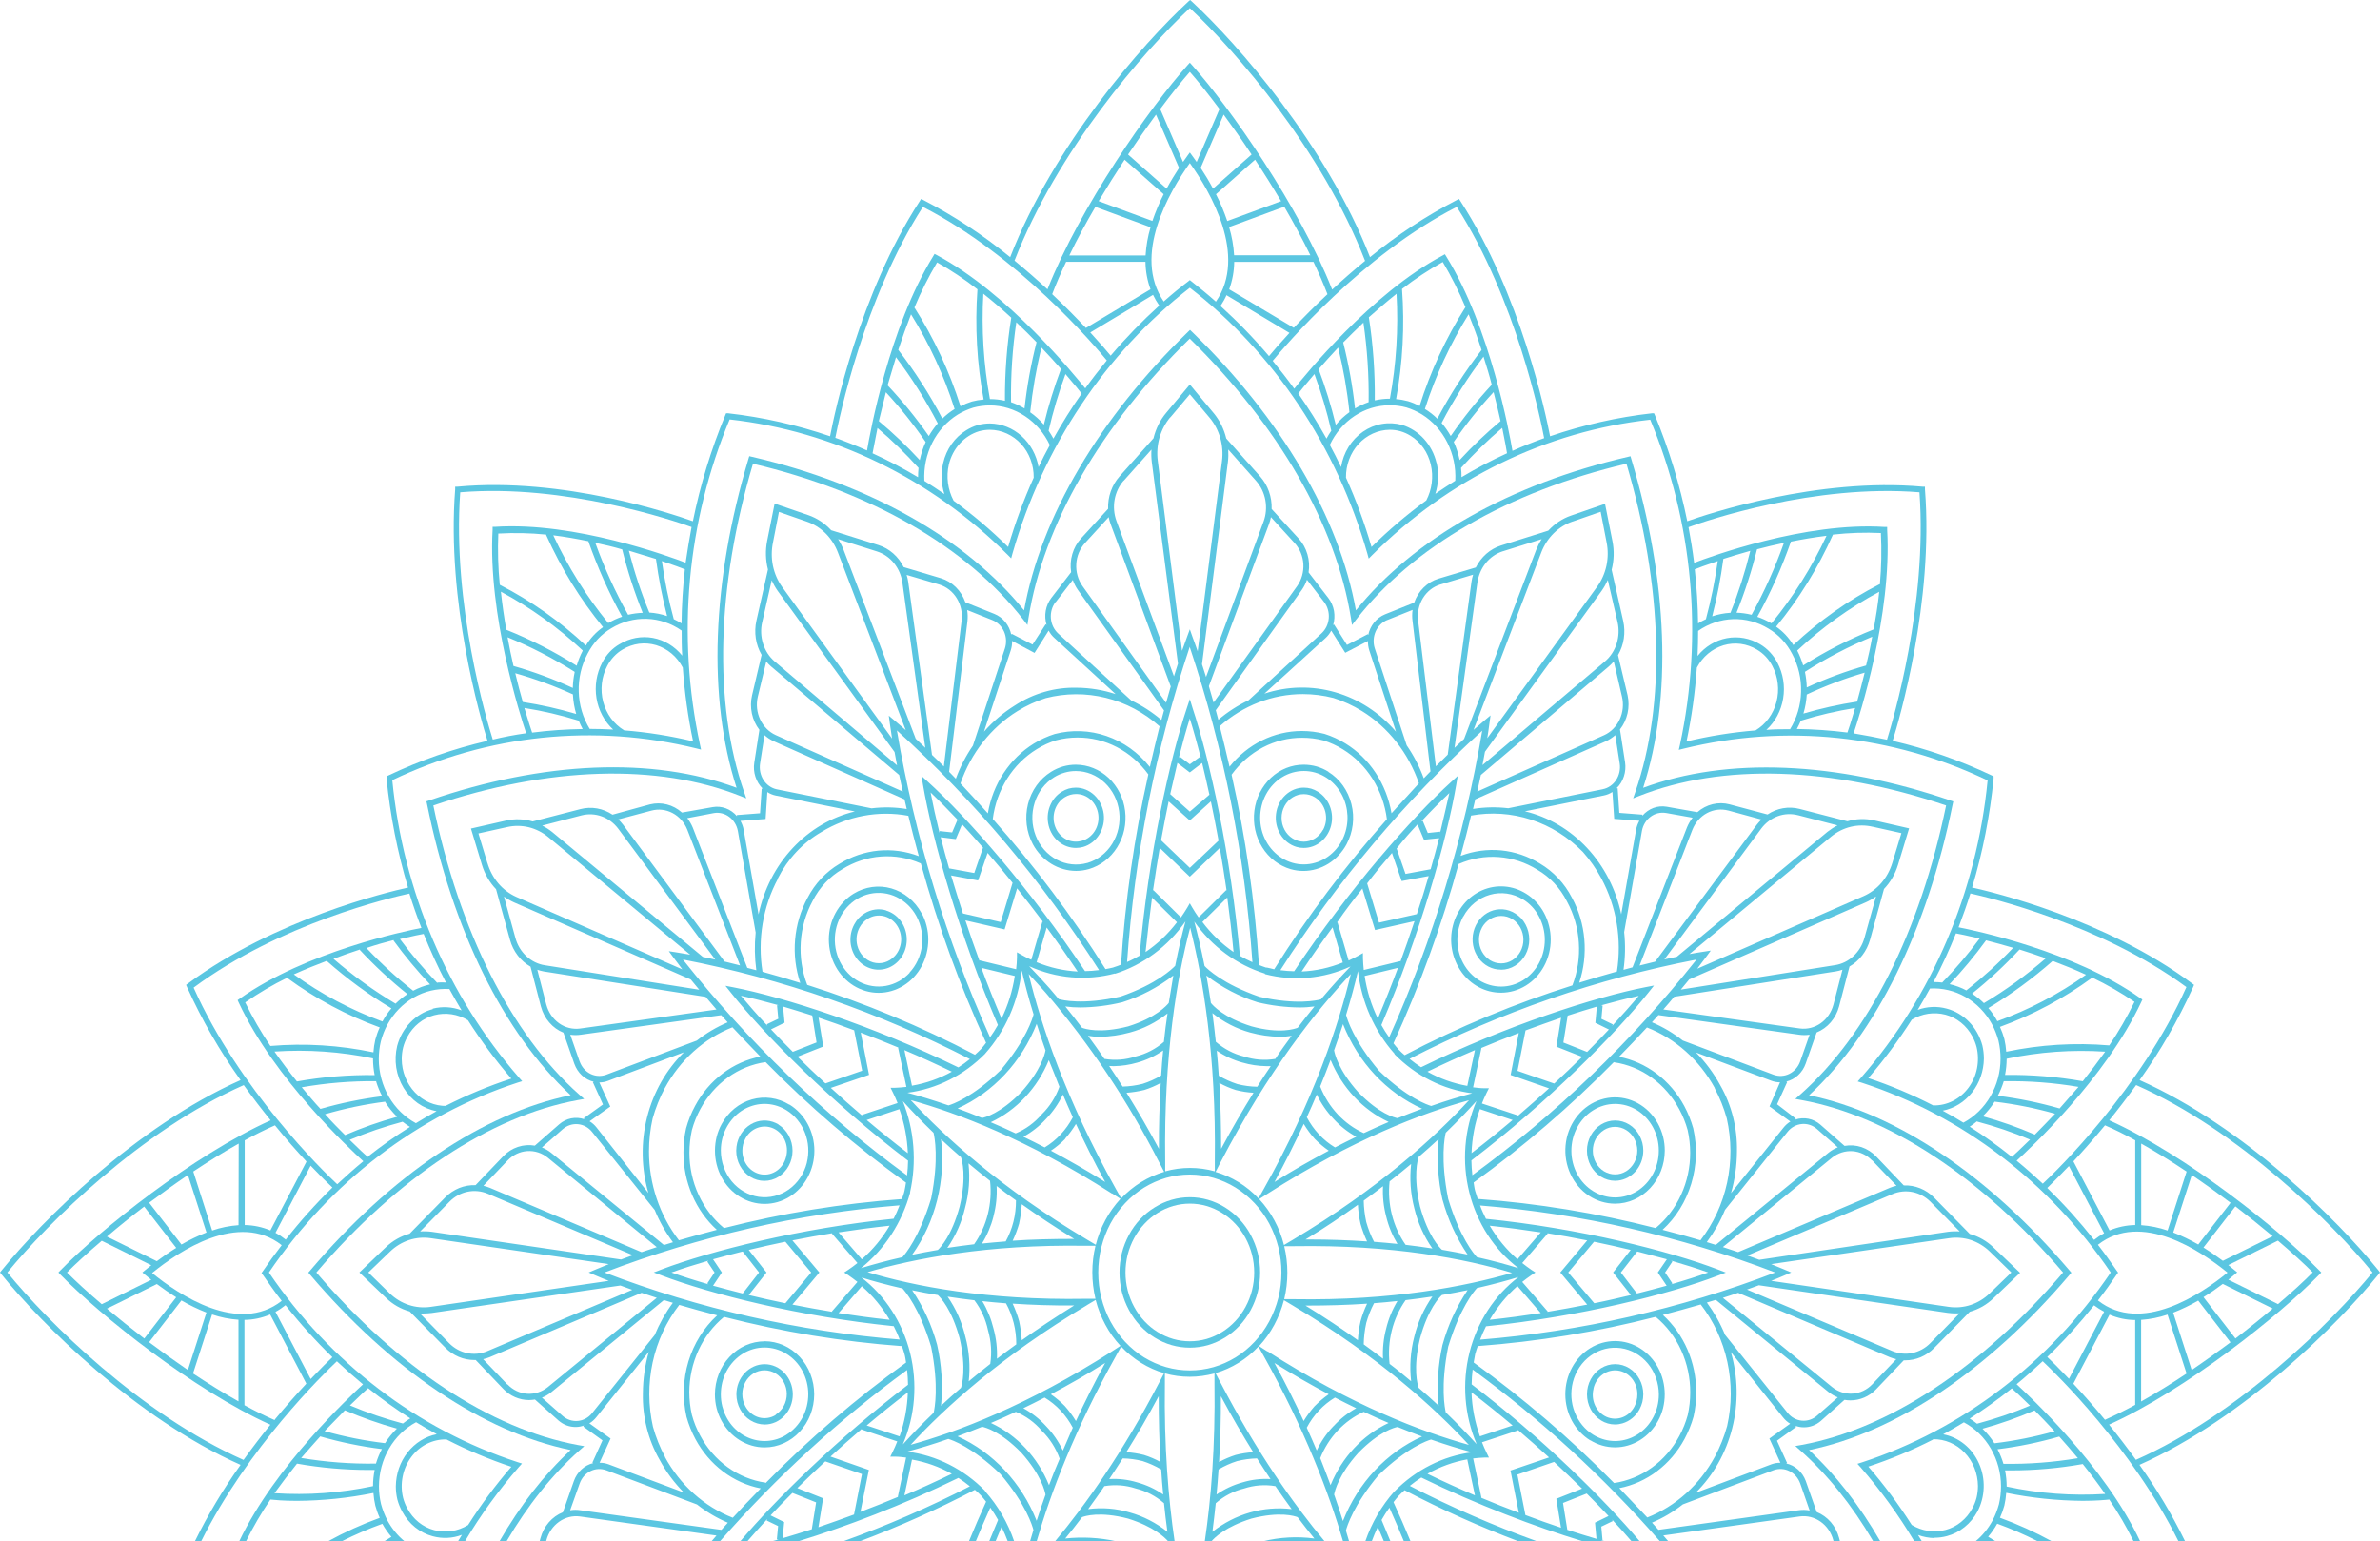 <?xml version="1.0" encoding="UTF-8"?>
<svg id="Warstwa_1" xmlns="http://www.w3.org/2000/svg" viewBox="0 0 546.1 353.72">
  <defs>
    <style>
      .cls-1 {
        fill: #5bc6e1;
      }
    </style>
  </defs>
  <path class="cls-1" d="M545.75,291.55c-9.07-11.24-30.72-32.94-54.81-43.67,4.75-6.63,8.85-13.76,12.25-21.28l.24-.57-.47-.35c-19.86-14.77-45.65-20.94-50.45-21.99,2.44-8.13,4.09-16.51,4.93-25v-.52l-.45-.22c-7.3-3.46-14.91-6.12-22.71-7.93,1.55-4.97,9.44-31.94,7.41-57.72v-.61h-.57c-24.12-2.17-49.32,6.27-53.97,7.93-1.69-8.34-4.18-16.48-7.41-24.29l-.21-.48h-.49c-7.93.9-15.77,2.67-23.37,5.27-.98-5.13-6.8-32.71-20.56-53.95l-.34-.51-.52.26c-7.03,3.64-13.7,8.03-19.9,13.1-10.05-25.76-30.35-48.92-40.83-58.62l-.45-.4-.45.4c-10.51,9.7-30.82,32.86-40.83,58.62-6.21-5.07-12.87-9.46-19.9-13.1l-.54-.26-.32.51c-13.82,21.24-19.59,48.82-20.57,53.95-7.6-2.6-15.43-4.37-23.37-5.27h-.49l-.2.48c-3.24,7.81-5.72,15.95-7.42,24.29-4.64-1.66-29.85-10.19-53.97-7.93h-.57v.61c-2.03,25.78,5.87,52.75,7.42,57.72-7.81,1.81-15.42,4.47-22.72,7.93l-.45.22v.52c.85,8.49,2.5,16.87,4.93,25-4.79,1.05-30.58,7.28-50.44,21.99l-.48.35.25.57c3.39,7.52,7.5,14.65,12.25,21.28-24.1,10.74-45.75,32.46-54.82,43.67l-.38.48.38.48c9.07,11.24,30.72,32.96,54.82,43.67-3.95,5.52-7.46,11.39-10.48,17.54h1.44c10.69-21.51,28.15-38.49,31.14-41.31,1.89,1.78,3.89,3.55,5.99,5.29-2.7,2.51-20.09,18.57-28.4,36.02h1.56c1.65-3.33,3.52-6.53,5.59-9.58.86.09,2.97.3,6.1.3,5.89-.04,11.76-.64,17.54-1.81.07.98.22,1.96.44,2.91.26.96.59,1.9,1.01,2.8-4.08,1.48-8.05,3.28-11.87,5.38h3.15c3.03-1.52,6.14-2.87,9.32-4.01.59,1.07,1.29,2.08,2.08,2.99-.55.33-1.1.67-1.65,1.02h4.66c-1.57-1.28-2.89-2.89-3.9-4.73-.63-1.2-1.13-2.47-1.49-3.8-.32-1.34-.48-2.72-.48-4.1.01-3.06.81-6.05,2.31-8.64,1.51-2.6,3.66-4.7,6.21-6.06,1.54.94,3.12,1.86,4.75,2.75-2.62.52-4.99,2-6.71,4.19-1.71,2.18-2.66,4.93-2.69,7.79,0,1.01.12,2.02.35,3,.26.97.64,1.91,1.12,2.79.75,1.4,1.75,2.63,2.96,3.6,1.2.97,2.58,1.67,4.05,2.06,2.21.6,4.54.49,6.69-.33-.3.49-.6.99-.89,1.48h1.59c3.59-6.02,7.71-11.7,12.31-16.98l.77-.86-1.06-.34c-22.92-7.5-42.93-22.77-57.01-43.51,14.09-20.76,34.12-36.06,57.06-43.57l1.06-.33-.76-.86c-16.37-18.76-26.56-42.71-29.05-68.23,21.9-10.48,46.4-13.03,69.79-7.28l1.06.27-.25-1.14c-5.38-25-2.99-51.21,6.81-74.63,23.86,2.66,46.25,13.56,63.79,31.06l.81.82.31-1.14c7.02-24.5,21.3-45.9,40.68-60.96,19.42,15.06,33.72,36.49,40.74,61.02l.31,1.14.81-.82c17.54-17.5,39.93-28.41,63.79-31.06,9.8,23.42,12.19,49.62,6.81,74.63l-.26,1.14,1.07-.27c23.39-5.76,47.89-3.2,69.79,7.28-2.49,25.52-12.68,49.47-29.05,68.23l-.76.86,1.06.33c22.91,7.51,42.92,22.78,57,43.51-14.08,20.77-34.11,36.06-57.05,43.57l-1.07.34.77.85c4.59,5.26,8.69,10.93,12.28,16.93h1.72c-.28-.48-.57-.97-.87-1.45,1.21.45,2.49.69,3.77.71v-.07c.97,0,1.93-.13,2.86-.38,1.47-.39,2.84-1.09,4.05-2.07,1.21-.97,2.22-2.19,2.97-3.59.88-1.68,1.36-3.55,1.42-5.47.06-1.92-.31-3.83-1.09-5.56-.77-1.73-1.91-3.24-3.34-4.4-1.43-1.16-3.1-1.94-4.87-2.27,1.64-.89,3.21-1.81,4.75-2.75,2.56,1.36,4.7,3.46,6.21,6.06,1.5,2.59,2.31,5.58,2.31,8.64,0,1.38-.16,2.75-.47,4.09-.36,1.33-.86,2.61-1.5,3.81-1,1.83-2.32,3.43-3.87,4.7h1.96s.01,0,.02,0h2.61c-.56-.36-1.13-.71-1.7-1.05.79-.91,1.49-1.92,2.08-2.99,3.16,1.15,6.27,2.5,9.29,4.04h3.23c-3.83-2.11-7.81-3.91-11.89-5.4.41-.9.75-1.84,1.01-2.81.22-.95.36-1.93.43-2.91,5.78,1.18,11.66,1.79,17.54,1.84,3.14,0,5.25-.21,6.1-.3,2.07,3.05,3.93,6.24,5.58,9.58h1.51c-8.23-17.42-25.58-33.48-28.35-36.04,2.1-1.73,4.09-3.51,5.99-5.28,3,2.82,20.47,19.8,31.15,41.32h1.52c-3.01-6.15-6.52-12.02-10.47-17.54,24.09-10.75,45.75-32.46,54.81-43.67l.38-.48-.35-.48ZM117.33,336.62c-3.63,4.2-6.96,8.69-9.96,13.42v-.03c-2.35,1.43-5.12,1.84-7.75,1.15-1.29-.34-2.5-.96-3.56-1.81-1.06-.86-1.94-1.94-2.6-3.17-.42-.76-.75-1.59-.97-2.44-.39-1.61-.42-3.29-.09-4.91.32-1.62.99-3.14,1.96-4.44.96-1.3,2.2-2.34,3.6-3.04,1.41-.7,2.94-1.05,4.49-1,4.81,2.47,9.78,4.57,14.88,6.27ZM85.59,341.06c-7.44,1.58-15.04,2.12-22.61,1.62,1.66-2.29,3.4-4.59,5.15-6.76v-.03c5.44.97,10.95,1.45,16.47,1.46h1.36c-.24,1.22-.37,2.46-.37,3.71ZM86.26,335.89c-5.74.09-11.48-.34-17.15-1.29,1.52-1.72,2.96-3.4,4.35-4.92v-.03c4.65,1.34,9.38,2.31,14.16,2.91-.56,1.06-1.01,2.17-1.36,3.33ZM88.35,331.2c-4.68-.55-9.31-1.48-13.87-2.76,1.72-1.78,3.28-3.39,4.64-4.76v-.03c3.9,1.68,7.89,3.08,11.95,4.21-1.03.99-1.94,2.11-2.72,3.34ZM94.14,325.51c-.59.35-1.15.75-1.69,1.18-4.13-1.09-8.19-2.48-12.16-4.15,2.2-2.17,3.73-3.56,4.18-3.96,3.11,2.49,6.33,4.81,9.67,6.93ZM55.88,335.05c-23.6-10.48-44.95-31.69-54.19-43.02,9.24-11.32,30.59-32.53,54.24-43,2.08,2.91,4.17,5.61,6.17,8.08-17.7,7.98-39.15,25.13-48.2,34.4l-.5.52.5.53c9.05,9.27,30.45,26.42,48.14,34.41-2,2.47-4.08,5.18-6.16,8.08ZM63.09,258.26c2.6,3.2,5.09,6,7.2,8.27v.12l-8.25,15.73c-1.88-.79-3.87-1.21-5.89-1.24v-19.44c2.34-1.28,4.67-2.44,6.94-3.44ZM43.11,314.41c-3.06-2.09-6.06-4.24-8.9-6.38l7.42-9.58c1.84,1.07,3.76,2,5.74,2.77l-4.26,13.19ZM48.66,301.67c1.97.67,4,1.07,6.06,1.21v18.73c-3.47-1.93-6.98-4.12-10.43-6.4l4.37-13.54ZM33.11,307.19c-3.08-2.36-5.97-4.68-8.57-6.86l11.45-5.65c1.36.99,2.8,2.04,4.44,3.04l-7.32,9.47ZM33.35,292.6c.41.35.87.73,1.36,1.11l-11.36,5.6c-3.27-2.78-6.01-5.3-7.98-7.28,1.97-1.98,4.71-4.5,7.98-7.28l11.36,5.61-1.36,1.1-.68.57.68.57ZM24.54,283.79c2.6-2.24,5.49-4.55,8.57-6.91v.06l7.32,9.44c-1.64,1.02-3.15,2.07-4.45,3.06l-11.44-5.65ZM34.22,276.02c2.85-2.13,5.84-4.28,8.9-6.36l4.26,13.19c-1.97.77-3.89,1.69-5.74,2.76l-7.42-9.59ZM44.35,268.86c3.44-2.29,6.95-4.47,10.42-6.41l-.04,18.72c-2.06.14-4.09.55-6.05,1.23l-4.33-13.54ZM63.04,325.8v.12c-2.28-1-4.6-2.15-6.95-3.43v-19.58c2.02-.02,4.02-.44,5.9-1.24l8.3,15.87c-2.11,2.27-4.6,5.06-7.25,8.26ZM76.27,311.47c-.86.81-2.63,2.54-4.97,5h-.02l-8.07-15.4c.81-.44,1.58-.96,2.3-1.54,3.34,4.23,6.93,8.22,10.76,11.94ZM60.31,291.73l-.3.42.3.42c1.36,1.92,2.73,3.93,4.33,5.97-9.92,7.8-23.59-1.37-29.74-6.39,6.15-5.02,19.82-14.19,29.74-6.39-1.58,2.04-3.02,4.04-4.33,5.97ZM65.53,284.52l-.02-.07c-.72-.58-1.49-1.09-2.3-1.53l8.07-15.4c2.35,2.46,4.09,4.19,4.99,5.01-3.83,3.74-7.41,7.74-10.74,11.99ZM84.41,265.44v.11c-.45-.39-1.99-1.79-4.18-3.96,3.96-1.67,8.02-3.05,12.15-4.15.54.43,1.11.83,1.69,1.18-3.33,2.1-6.55,4.37-9.66,6.82ZM87.13,235.79c-.42.9-.75,1.84-1.01,2.8-.22.96-.37,1.93-.44,2.92-7.78-1.64-15.73-2.13-23.64-1.46-2.15-3.18-4.09-6.52-5.78-10,3.09-2.15,6.33-4.05,9.69-5.69v.11c6.55,4.78,13.67,8.59,21.18,11.32ZM89.81,231.42c-.79.92-1.47,1.93-2.06,3.01-7.19-2.64-14.03-6.28-20.34-10.81,2.54-1.14,5.13-2.19,7.64-3.13v.11c4.62,4.07,9.55,7.68,14.76,10.82ZM93.48,228.14c-.97.64-1.88,1.38-2.72,2.2-5.01-2.99-9.77-6.43-14.24-10.29,2.13-.8,4.16-1.54,6.07-2.14v.12c3.4,3.65,7.04,7.03,10.89,10.11ZM98.68,225.92c-1.34.3-2.65.79-3.88,1.45-3.79-2.98-7.37-6.25-10.71-9.8,2.29-.78,4.38-1.35,6.22-1.82v.12c2.58,3.54,5.38,6.9,8.37,10.05ZM85.59,242.9v.12c0,1.25.13,2.49.37,3.71-5.98-.08-11.94.41-17.83,1.46-1.75-2.17-3.49-4.47-5.15-6.86,7.57-.51,15.17.02,22.61,1.57ZM86.32,248.13v.12c.35,1.15.81,2.27,1.37,3.33-4.78.6-9.51,1.57-14.16,2.91-1.36-1.46-2.83-3.2-4.29-4.96,5.65-.99,11.36-1.46,17.08-1.4ZM88.41,252.83v.12c.77,1.23,1.68,2.36,2.72,3.35-4.07,1.12-8.06,2.52-11.95,4.2-1.36-1.37-2.93-2.91-4.59-4.79,4.53-1.32,9.15-2.28,13.82-2.88ZM117.33,247.53c-5.09,1.66-10.06,3.72-14.88,6.16v.12c-1.33.02-2.66-.24-3.9-.77-1.24-.53-2.37-1.32-3.33-2.32-.95-1-1.71-2.19-2.23-3.5-.53-1.32-.8-2.73-.81-4.16,0-.88.1-1.77.31-2.63.22-.86.54-1.69.97-2.46.66-1.23,1.54-2.31,2.6-3.16,1.06-.86,2.27-1.48,3.56-1.82,2.63-.69,5.4-.28,7.75,1.15,3.01,4.72,6.33,9.2,9.96,13.39ZM105.92,231.88c-2.12-.81-4.42-.95-6.62-.4v.11c-1.94.52-3.72,1.57-5.15,3.06-1.43,1.48-2.48,3.35-3.02,5.4-.39,1.62-.46,3.31-.21,4.96.26,1.65.83,3.23,1.68,4.64.85,1.4,1.96,2.61,3.26,3.53,1.31.92,2.78,1.55,4.32,1.83-1.63.89-3.21,1.81-4.75,2.76-2.55-1.37-4.7-3.47-6.21-6.07-1.5-2.59-2.3-5.58-2.31-8.64,0-1.38.16-2.75.48-4.09.35-1.33.85-2.61,1.49-3.81,1.44-2.63,3.53-4.79,6.04-6.24,2.51-1.44,5.34-2.11,8.19-1.94.9,1.64,1.83,3.27,2.81,4.9ZM102.34,225.49c-.66-.05-1.32-.05-1.98,0v.12c-3.07-3.16-5.94-6.53-8.59-10.1,2.88-.69,4.87-1.08,5.44-1.18,1.53,3.81,3.24,7.54,5.13,11.16ZM96.7,212.95c-3.67.71-26.42,5.43-41.68,16.23l-.5.35.27.58c8.16,17.55,25.72,33.81,28.58,36.39-2.1,1.73-4.08,3.51-5.99,5.28-3.16-2.91-22.55-21.83-32.95-45.12,19.76-14.69,45.35-20.7,49.54-21.6v.11c.79,2.55,1.71,5.16,2.73,7.78ZM122.11,168.13l-.02-.02c-.21-.6-.88-2.62-1.77-5.63,4.22.67,8.38,1.64,12.47,2.91.27.66.57,1.3.91,1.92-3.87.06-7.74.33-11.59.82ZM138.37,143.93c-1.57,1.1-2.92,2.54-3.94,4.22-5.96-5.59-12.61-10.28-19.75-13.94-.39-3.91-.5-7.84-.34-11.76,3.66-.21,7.34-.13,10.99.24v.12c3.43,7.64,7.82,14.75,13.04,21.12ZM142.74,141.53c-1.1.37-2.17.86-3.18,1.46-4.99-6.11-9.23-12.87-12.61-20.14,2.73.33,5.45.83,8.07,1.36v.06c2.1,5.98,4.68,11.76,7.72,17.26ZM153.07,141.39c-1.32-.45-2.69-.72-4.08-.81-1.89-4.6-3.46-9.35-4.7-14.2,2.28.68,4.36,1.32,6.22,1.9.6,4.42,1.45,8.8,2.56,13.11ZM151.87,128.76c2.82.95,4.71,1.66,5.27,1.9-.45,4.12-.71,8.26-.76,12.41-.57-.36-1.17-.69-1.78-.97-1.19-4.38-2.1-8.83-2.73-13.34ZM147.47,140.64c-1.13.04-2.25.19-3.35.45-2.95-5.26-5.47-10.79-7.53-16.52,2.17.45,4.22.95,6.17,1.52,1.23,4.96,2.81,9.83,4.71,14.55ZM133.68,149.26v.12c-.56,1.08-1.02,2.22-1.36,3.4-5.15-3.25-10.55-6.01-16.15-8.25-.49-2.81-.92-5.72-1.24-8.74,6.76,3.62,13.06,8.15,18.75,13.47ZM131.85,154.18v.12c-.25,1.17-.39,2.37-.42,3.58-4.41-2.04-8.96-3.72-13.61-5.04-.49-2.08-.95-4.37-1.36-6.59,5.33,2.17,10.48,4.83,15.39,7.93ZM131.46,159.36v.12c.08,1.48.33,2.95.75,4.37-4.03-1.19-8.12-2.11-12.25-2.74-.55-1.92-1.15-4.15-1.73-6.61,4.51,1.28,8.93,2.9,13.23,4.86ZM135.31,167.28c-1.56-2.55-2.44-5.51-2.52-8.56-.09-3.04.62-6.06,2.03-8.7,1.26-2.46,3.15-4.48,5.44-5.83,2.48-1.51,5.3-2.26,8.15-2.17,2.84.09,5.61,1.03,8,2.7,0,1.89,0,3.81.13,5.75-1.74-2.15-4.12-3.59-6.74-4.07-2.62-.48-5.32.03-7.63,1.43h-.01c-1.69.97-3.07,2.45-3.99,4.25-1.3,2.48-1.76,5.36-1.3,8.16.46,2.79,1.81,5.33,3.82,7.19-1.81-.09-3.61-.15-5.38-.15ZM159.03,170.13c-5.2-1.25-10.49-2.09-15.81-2.51l-.02-.02c-1.16-.7-2.18-1.63-3.01-2.75-.82-1.12-1.43-2.41-1.79-3.78-.36-1.38-.46-2.82-.3-4.23.16-1.42.58-2.79,1.24-4.03.82-1.57,2.03-2.87,3.5-3.74,1.16-.7,2.44-1.15,3.76-1.33,1.33-.17,2.67-.06,3.96.32,1.28.39,2.48,1.04,3.53,1.92s1.92,1.98,2.58,3.23c.4,5.69,1.19,11.35,2.36,16.92ZM157.32,129.14c-3.5-1.35-25.4-9.43-43.68-8.24h-.61v.66c-1.12,19.53,6.44,42.96,7.7,46.71-2.64.38-5.18.85-7.66,1.46-1.37-4.34-9.32-31.04-7.47-56.75,24.01-1.99,49,6.51,53.08,7.97-.5,2.65-.94,5.37-1.36,8.19ZM273.01,1.86c10.59,9.88,30.42,32.71,40.21,58.01-2.72,2.23-5.24,4.45-7.55,6.59-7.46-18.92-23.5-41.86-32.17-51.54l-.49-.54-.49.54c-8.67,9.68-24.7,32.56-32.17,51.48-2.32-2.14-4.85-4.36-7.56-6.59,9.8-25.24,29.63-48.07,40.22-57.95ZM262.83,60.09c.03,2.15.42,4.29,1.16,6.3l-14.82,8.88c-2.13-2.26-4.74-4.92-7.74-7.76.94-2.47,2.02-4.96,3.22-7.47v.05h18.18ZM262.86,58.63h-17.5c1.79-3.76,3.85-7.51,5.98-11.15l12.66,4.67c-.63,2.1-1.01,4.28-1.14,6.48ZM252.09,46.16c1.95-3.27,3.96-6.47,5.95-9.51l8.97,7.92c-1,1.97-1.87,4.03-2.59,6.14l-12.33-4.55ZM258.84,35.46c2.21-3.29,4.37-6.38,6.41-9.16l5.29,12.23c-.93,1.45-1.91,3.01-2.86,4.76l-8.84-7.83ZM266.21,25.02c2.6-3.49,4.95-6.42,6.8-8.53,1.85,2.11,4.21,5.04,6.81,8.53l-5.24,12.15c-.37-.51-.71-1-1.04-1.45l-.53-.73-.53.73c-.32.43-.66.93-1.03,1.45l-5.24-12.15ZM280.77,26.3c2.04,2.78,4.21,5.82,6.41,9.16l-8.85,7.83c-.93-1.75-1.91-3.36-2.84-4.76l5.28-12.23ZM287.98,36.65c2.01,3.04,4.02,6.24,5.97,9.52l-12.35,4.56c-.72-2.12-1.58-4.17-2.59-6.15l8.97-7.93ZM294.68,47.44c2.14,3.68,4.18,7.43,5.99,11.15h-17.5c-.13-2.2-.52-4.38-1.15-6.48l12.66-4.67ZM283.19,60.1h18.19c1.2,2.5,2.27,4.99,3.21,7.42-2.99,2.79-5.61,5.45-7.73,7.71l-14.82-8.83c.73-2.01,1.13-4.14,1.15-6.3ZM210.65,109.52c-3.39-2.03-6.87-3.86-10.44-5.49.13-.62.5-2.68,1.13-5.8l-.03-.03h.04s0,.02-.01.03c3.33,2.82,6.47,5.88,9.42,9.15-.07.71-.11,1.43-.11,2.14ZM201.65,96.64c.48-1.96,1.01-4.19,1.62-6.62l-.03-.03h.04s-.01.02-.01.03c3.3,3.56,6.36,7.38,9.13,11.42-.6,1.32-1.06,2.72-1.36,4.15-2.94-3.2-6.08-6.19-9.39-8.95ZM205.56,81.94h.04s-.01.03-.01.04c3.6,4.75,6.81,9.83,9.59,15.18-.77.9-1.46,1.87-2.06,2.91-2.88-4.12-6.04-8.01-9.46-11.64.6-2.09,1.29-4.24,1.93-6.45-.01-.01-.02-.03-.03-.04ZM225.7,91.69c-.91.07-1.81.23-2.69.46-.9.28-1.78.64-2.62,1.08-2.55-8.03-6.1-15.65-10.57-22.65,1.49-3.58,3.23-7.05,5.2-10.36,3.22,1.81,6.32,3.88,9.26,6.18-.6,8.46-.13,16.97,1.42,25.29ZM235.08,93.74s.02.01.03.02h-.03v-.02c-.99-.59-2.02-1.07-3.09-1.44-.09-6.14.32-12.28,1.21-18.34,1.65,1.56,3.21,3.1,4.64,4.58-1.27,4.98-2.19,10.07-2.76,15.2ZM238.97,79.77c1.69,1.77,3.2,3.45,4.48,4.9-1.57,4.17-2.88,8.44-3.93,12.78-.94-1.08-2-2.04-3.16-2.85h.03c.52-5.01,1.38-9.96,2.58-14.83ZM230.59,91.98c-1.13-.26-2.29-.39-3.45-.39-1.46-7.96-1.97-16.09-1.51-24.18,2.23,1.77,4.39,3.64,6.41,5.5-1.01,6.3-1.49,12.68-1.45,19.07ZM219.04,93.87c-1.01.62-1.95,1.36-2.81,2.2-2.93-5.57-6.32-10.85-10.12-15.78.88-2.66,1.87-5.43,2.93-8.15,4.2,6.75,7.57,14.05,10,21.73ZM231.32,125.53c-3.93-3.88-8.12-7.44-12.55-10.65h.03c-1.33-2.52-1.72-5.48-1.08-8.28.43-1.81,1.3-3.47,2.52-4.81,1.21-1.34,2.73-2.31,4.41-2.82.82-.22,1.65-.34,2.49-.34,1.34.01,2.66.31,3.89.87s2.34,1.37,3.27,2.39c.94,1.02,1.67,2.23,2.17,3.56.49,1.33.74,2.74.72,4.17-2.32,5.14-4.28,10.46-5.87,15.91ZM238.32,107.24h-.03s.01-.03.02-.04c-.49-2.78-1.87-5.3-3.9-7.13-2.04-1.83-4.6-2.85-7.27-2.89-.95,0-1.9.13-2.83.38-.91.27-1.79.68-2.61,1.19-1.31.8-2.45,1.88-3.36,3.17-.91,1.29-1.56,2.76-1.92,4.33-.55,2.35-.46,4.83.27,7.13-1.52-1.05-3.05-2.05-4.59-3.02-.16-3.04.47-6.07,1.82-8.76,1.35-2.68,3.37-4.91,5.83-6.45,1.12-.68,2.32-1.21,3.56-1.6,1.25-.34,2.54-.51,3.83-.51,2.86,0,5.66.87,8.08,2.48,2.43,1.61,4.39,3.9,5.67,6.63-.9,1.64-1.76,3.31-2.58,5.05.01.01.01.03.01.04ZM241.71,100.66c-.34-.63-.7-1.23-1.1-1.81,1.02-4.42,2.31-8.76,3.87-13,2.03,2.35,3.34,3.99,3.71,4.47-2.33,3.32-4.49,6.77-6.48,10.34ZM249.02,89.13c-2.37-2.91-17.58-21.75-34.03-30.57l-.55-.29-.32.54c-10.1,16.31-14.51,40.65-15.18,44.57-2.45-1.08-4.88-2.05-7.27-2.91.86-4.4,6.48-31.77,20.09-52.99,21.78,11.12,39.48,31.86,42.2,35.24-1.66,2.03-3.32,4.16-4.94,6.41ZM254.85,81.62h.01s-.02.01-.02.01h.01c-.77-.94-2.39-2.83-4.68-5.33l14.4-8.63c.41.86.89,1.68,1.43,2.46-3.95,3.57-7.67,7.4-11.15,11.49ZM273.41,64.6l-.4-.32-.39.32c-1.8,1.35-3.69,2.9-5.58,4.58v.05c-7.3-10.61,1.28-25.23,5.97-31.81,4.7,6.58,13.27,21.21,5.98,31.81-1.91-1.69-3.79-3.23-5.58-4.63ZM280.04,70.23c.54-.81,1.02-1.66,1.42-2.56v.1l14.41,8.63c-2.3,2.51-3.92,4.37-4.69,5.33-3.47-4.09-7.2-7.93-11.14-11.5ZM297.89,90.32c.36-.48,1.66-2.08,3.71-4.47,1.56,4.24,2.85,8.58,3.87,13-.4.58-.76,1.18-1.1,1.81-1.99-3.57-4.15-7.02-6.48-10.34ZM312.83,73.94l.02.09h-.01c.88,6.05,1.28,12.15,1.2,18.26-1.08.37-2.13.86-3.12,1.45-.56-5.11-1.47-10.17-2.72-15.14,1.44-1.47,3-3,4.64-4.56,0-.03-.01-.07-.01-.1ZM309.63,94.6c-1.16.83-2.21,1.81-3.13,2.91-1.05-4.35-2.37-8.62-3.94-12.78,1.32-1.51,2.83-3.19,4.48-4.96,1.2,4.87,2.07,9.82,2.59,14.83ZM327.25,114.88h-.03c-4.41,3.21-8.59,6.78-12.52,10.65-1.59-5.45-3.55-10.77-5.86-15.91-.02-1.43.22-2.84.72-4.17.49-1.33,1.23-2.54,2.16-3.56s2.05-1.83,3.28-2.39,2.55-.86,3.88-.87c.83,0,1.66.11,2.46.34.81.23,1.58.58,2.31,1.03,1.15.71,2.15,1.66,2.95,2.79s1.38,2.43,1.7,3.81c.65,2.8.28,5.76-1.05,8.28ZM333.92,110.32c-1.52.96-3.06,1.97-4.58,3.01.73-2.28.84-4.74.31-7.08h-.03c-.49-2.08-1.48-3.97-2.87-5.51-1.39-1.53-3.13-2.64-5.05-3.23-1.52-.41-3.1-.49-4.64-.22-1.55.27-3.02.88-4.33,1.79-1.32.91-2.44,2.1-3.31,3.5-.86,1.39-1.44,2.96-1.71,4.61-.83-1.75-1.69-3.43-2.58-5.08,1.28-2.73,3.24-5.03,5.67-6.64,2.43-1.61,5.23-2.46,8.08-2.47,1.29,0,2.58.17,3.83.51,1.24.38,2.44.92,3.56,1.6,2.46,1.53,4.48,3.77,5.83,6.45,1.35,2.69,1.98,5.72,1.82,8.76ZM320.43,67.32l.03.09s-.01.01-.02.02c.46,8.06-.06,16.15-1.52,24.07-1.16,0-2.33.14-3.47.39.07-6.38-.38-12.77-1.36-19.07,1.98-1.76,4.13-3.63,6.35-5.39-.01-.04-.01-.07-.01-.11ZM321.7,66.32c2.97-2.31,6.09-4.38,9.35-6.19,1.97,3.31,3.71,6.78,5.2,10.36-4.46,7.04-8.01,14.69-10.54,22.74l-.02-.09c-.85-.44-1.73-.8-2.63-1.07-.89-.24-1.8-.4-2.72-.47,1.53-8.32,1.98-16.83,1.36-25.28ZM329.8,96.1l-.03-.04c-.86-.84-1.81-1.58-2.82-2.2,2.45-7.68,5.82-14.98,10.03-21.72,1.11,2.72,2.09,5.49,2.97,8.18-3.81,4.93-7.21,10.21-10.15,15.78ZM340.4,81.85c.71,2.23,1.36,4.37,1.89,6.45-3.39,3.66-6.53,7.58-9.39,11.73l-.07-.04c-.59-1.04-1.28-2.02-2.05-2.92,2.79-5.36,6.01-10.45,9.62-15.22ZM333.58,101.44h-.03c2.79-4.05,5.85-7.88,9.16-11.45.63,2.44,1.16,4.68,1.6,6.65-3.31,2.76-6.45,5.75-9.39,8.95-.3-1.43-.74-2.83-1.34-4.15ZM335.35,109.51c.01-.71-.03-1.42-.11-2.13,2.96-3.28,6.11-6.35,9.45-9.18.64,3.08,1.01,5.21,1.1,5.82-3.57,1.63-7.05,3.47-10.44,5.49ZM347.04,103.47c-.66-3.92-5.07-28.26-15.17-44.58l-.33-.54-.54.3c-16.41,8.73-31.62,27.51-34.03,30.56-1.62-2.24-3.28-4.36-4.94-6.4,2.86-3.47,20.45-24.21,42.23-35.33,13.61,21.22,19.21,48.59,20.05,53.07-2.38.85-4.82,1.82-7.27,2.92ZM402.81,167.63c-5.33.43-10.62,1.28-15.83,2.53,1.17-5.57,1.97-11.24,2.37-16.94.65-1.24,1.52-2.33,2.57-3.21s2.25-1.53,3.54-1.92c1.28-.38,2.63-.49,3.95-.32,1.32.18,2.6.63,3.76,1.33,1.47.87,2.69,2.17,3.5,3.74.66,1.24,1.08,2.61,1.24,4.03.17,1.41.06,2.85-.3,4.23-.35,1.37-.96,2.65-1.79,3.78-.82,1.12-1.85,2.05-3.01,2.75ZM414.57,157.76c-.03-1.2-.18-2.4-.42-3.58,4.92-3.15,10.09-5.84,15.44-8.05-.41,2.32-.89,4.52-1.41,6.6-4.65,1.31-9.2,3-13.61,5.03ZM427.85,154.37c-.58,2.43-1.18,4.66-1.73,6.65-4.15.64-8.27,1.55-12.32,2.74.42-1.42.68-2.89.77-4.37,4.3-2.02,8.74-3.69,13.28-5.02ZM413.74,152.71c-.35-1.18-.8-2.32-1.36-3.41,5.71-5.33,12.03-9.86,18.82-13.48-.3,2.92-.78,5.83-1.27,8.64h-.05c-5.6,2.24-11,5-16.14,8.25ZM411.49,148.04c-1.03-1.69-2.37-3.12-3.95-4.22,5.23-6.37,9.62-13.48,13.04-21.13,3.66-.41,7.33-.53,11-.36.19,3.92.12,7.85-.23,11.76h-.11c-7.15,3.66-13.79,8.36-19.75,13.95ZM406.51,143.02h-.11c-1.01-.6-2.08-1.09-3.18-1.46,3.04-5.5,5.62-11.28,7.71-17.26,2.63-.53,5.35-.99,8.17-1.34-3.38,7.23-7.61,13.97-12.59,20.06ZM401.92,141.07h-.11c-1.1-.27-2.23-.42-3.36-.46,1.91-4.72,3.48-9.58,4.71-14.55,1.95-.51,4.02-1.02,6.17-1.46-2.03,5.7-4.51,11.21-7.41,16.47ZM397.06,140.64h-.11c-1.38.09-2.75.36-4.08.8,1.11-4.33,1.97-8.73,2.56-13.17,1.8-.57,3.88-1.21,6.18-1.85-1.19,4.85-2.71,9.61-4.55,14.22ZM391.43,142.1c-.62.28-1.22.61-1.8.97-.05-4.15-.31-8.29-.76-12.41.56-.24,2.45-.95,5.27-1.9-.63,4.51-1.53,8.96-2.71,13.34ZM405.3,167.5c2.03-1.85,3.39-4.4,3.85-7.21.47-2.81,0-5.71-1.31-8.19-.94-1.79-2.31-3.26-3.99-4.25-2.31-1.39-5-1.88-7.62-1.39-2.61.49-4.99,1.93-6.72,4.08.08-1.93.13-3.86.13-5.75,2.39-1.67,5.16-2.6,8.01-2.7,2.85-.09,5.66.66,8.14,2.18,2.29,1.35,4.18,3.37,5.44,5.82,1.42,2.65,2.12,5.66,2.03,8.71-.08,3.04-.96,6-2.52,8.55-1.77,0-3.56,0-5.44.15ZM412.29,167.3c.34-.62.64-1.26.92-1.91,4.09-1.27,8.25-2.24,12.46-2.91-.88,3.01-1.55,5.03-1.77,5.63-3.85-.48-7.73-.76-11.61-.81ZM425.32,168.3c1.27-3.76,8.82-27.18,7.7-46.71v-.66h-.61c-18.25-1.19-40.16,6.89-43.68,8.24-.35-2.82-.79-5.54-1.29-8.19,3.99-1.47,28.96-9.97,52.99-8,1.86,25.68-6.09,52.41-7.45,56.78-2.47-.54-5.02-1.01-7.66-1.46ZM447.47,331.07c1.25.53,2.38,1.32,3.33,2.32.96.99,1.72,2.18,2.24,3.5.52,1.31.8,2.73.81,4.15,0,.89-.11,1.78-.31,2.64-.22.86-.55,1.69-.97,2.46-.66,1.23-1.55,2.31-2.61,3.16-1.06.86-2.27,1.48-3.56,1.82-2.62.68-5.39.27-7.74-1.15-3.01-4.72-6.34-9.2-9.96-13.39,5.09-1.68,10.06-3.75,14.87-6.21v-.07c1.34-.02,2.66.24,3.9.77ZM483.04,342.85c-7.57.48-15.17-.09-22.6-1.69-.01-1.25-.13-2.49-.37-3.71h1.36c5.52,0,11.03-.49,16.47-1.46,1.74,2.17,3.48,4.47,5.14,6.86ZM476.78,334.65c-5.65.95-11.36,1.38-17.08,1.29-.35-1.16-.8-2.28-1.36-3.34,4.78-.59,9.51-1.57,14.16-2.91,1.36,1.53,2.83,3.2,4.28,4.96ZM471.43,328.47c-4.53,1.28-9.15,2.2-13.81,2.76-.77-1.23-1.69-2.35-2.72-3.34,4.06-1.13,8.05-2.53,11.95-4.21,1.36,1.37,2.92,2.98,4.58,4.79ZM465.8,322.59c-3.96,1.67-8.02,3.05-12.16,4.15-.54-.43-1.1-.83-1.68-1.18,3.33-2.13,6.55-4.44,9.66-6.93.45.39,1.99,1.79,4.18,3.96ZM448.8,214.21c.6.1,2.57.5,5.44,1.18-2.65,3.57-5.52,6.95-8.59,10.1-.66-.08-1.33-.12-2-.11,1.9-3.63,3.62-7.35,5.15-11.17ZM458.41,251.48c.55-1.06,1.01-2.18,1.36-3.34,5.74-.1,11.48.34,17.15,1.3-1.53,1.75-2.97,3.42-4.34,4.95-4.65-1.34-9.39-2.31-14.17-2.91ZM471.54,255.6c-1.71,1.8-3.28,3.42-4.64,4.79-3.89-1.68-7.88-3.09-11.95-4.21,1.03-.99,1.95-2.12,2.72-3.35,4.68.56,9.32,1.48,13.87,2.77ZM460.07,246.69c.24-1.22.36-2.47.37-3.71,7.44-1.57,15.03-2.12,22.6-1.62-1.66,2.31-3.4,4.61-5.14,6.78-5.89-1.04-11.86-1.53-17.83-1.45ZM460.34,241.37c-.07-.98-.21-1.95-.43-2.91-.26-.96-.6-1.89-1.01-2.79,7.5-2.73,14.63-6.53,21.18-11.31,3.35,1.59,6.59,3.45,9.69,5.56-1.7,3.48-3.63,6.82-5.79,10-7.9-.67-15.86-.18-23.64,1.45ZM458.3,234.36c-.58-1.08-1.27-2.09-2.06-3.01,5.21-3.14,10.15-6.76,14.76-10.82,2.52.95,5.1,1.99,7.65,3.17-6.32,4.49-13.16,8.07-20.35,10.66ZM455.22,230.22c-.84-.82-1.75-1.56-2.72-2.19,3.86-3.09,7.49-6.47,10.89-10.12,1.92.6,3.95,1.27,6.03,2.02-4.45,3.86-9.2,7.31-14.2,10.29ZM451.22,227.26v.05c-1.23-.66-2.53-1.14-3.88-1.45,2.99-3.15,5.79-6.51,8.37-10.05,1.84.47,3.94,1.04,6.22,1.71-3.34,3.52-6.92,6.77-10.71,9.74ZM428.7,247.42c3.62-4.2,6.95-8.68,9.96-13.4,2.35-1.42,5.12-1.83,7.74-1.15,1.29.35,2.5.96,3.56,1.82,1.06.85,1.95,1.93,2.61,3.16.42.77.74,1.59.97,2.45.38,1.6.41,3.28.09,4.91-.32,1.62-1,3.14-1.96,4.43-.97,1.3-2.2,2.34-3.6,3.04-1.41.71-2.95,1.05-4.5,1.01-4.81-2.48-9.78-4.58-14.87-6.27ZM445.76,254.9c2.63-.52,5-1.99,6.73-4.17,1.72-2.18,2.68-4.93,2.72-7.78,0-1.02-.12-2.04-.35-3.03-.55-2.05-1.6-3.91-3.03-5.39-1.43-1.48-3.21-2.54-5.14-3.05-2.2-.6-4.52-.5-6.67.29.98-1.63,1.92-3.26,2.82-4.91,2.84-.16,5.67.51,8.18,1.96,2.51,1.44,4.6,3.59,6.04,6.22.64,1.2,1.14,2.48,1.5,3.8.31,1.34.47,2.72.47,4.11,0,3.05-.8,6.04-2.31,8.64-1.5,2.59-3.65,4.69-6.21,6.06-1.53-.95-3.11-1.86-4.75-2.75ZM451.96,258.57c.58-.38,1.15-.79,1.68-1.24v.06c4.14,1.09,8.2,2.47,12.16,4.15-2.19,2.17-3.73,3.56-4.18,3.96-3.11-2.49-6.33-4.8-9.66-6.93ZM468.73,271.65c-1.9-1.77-3.9-3.55-6.01-5.28,2.81-2.52,20.35-18.79,28.59-36.39l.27-.59-.51-.34c-15.25-10.81-38.01-15.52-41.67-16.24,1-2.62,1.92-5.22,2.72-7.77,4.12.92,29.71,6.93,49.56,21.49-10.4,23.29-29.8,42.21-32.95,45.12ZM483,258.26c2.27.97,4.59,2.12,6.94,3.44v19.44c-2.01.03-4.01.45-5.89,1.24l-8.3-15.85c2.11-2.27,4.6-5.07,7.25-8.27ZM469.75,272.63c.87-.85,2.64-2.58,4.98-5.04v.03l8.07,15.4c-.81.44-1.58.95-2.3,1.53-3.34-4.22-6.93-8.2-10.75-11.92ZM485.71,292.48l.3-.42-.3-.42c-1.36-1.92-2.72-3.93-4.33-5.97,9.93-7.8,23.59,1.37,29.74,6.39-6.15,5.02-19.83,14.19-29.74,6.39,1.58-2.04,3.02-4.05,4.33-5.97ZM511.3,293.68c.49-.38.95-.76,1.36-1.11l.68-.57-.68-.56c-.41-.35-.87-.72-1.36-1.11l11.38-5.61c3.27,2.79,6,5.3,7.98,7.28-1.98,2.01-4.71,4.53-7.98,7.31v-.03l-11.38-5.6ZM505.6,297.69c1.63-1,3.13-2.05,4.43-3.04l11.45,5.65c-2.6,2.21-5.48,4.53-8.56,6.89v-.03l-7.32-9.47ZM498.64,301.25c1.98-.77,3.9-1.7,5.75-2.77l7.41,9.58c-2.84,2.11-5.83,4.26-8.9,6.35v.03l-4.26-13.19ZM501.72,315.22c-3.44,2.3-6.96,4.48-10.43,6.42v-18.73c2.06-.14,4.09-.55,6.06-1.21l4.37,13.52ZM510.05,289.35c-1.36-.99-2.82-2.03-4.45-3.05l7.32-9.45c3.08,2.36,5.96,4.67,8.56,6.86l-11.43,5.64ZM504.4,285.61c-1.85-1.07-3.77-1.99-5.74-2.76l4.26-13.19c3.06,2.08,6.05,4.23,8.9,6.37l-7.42,9.58ZM497.36,282.4c-1.96-.68-4-1.09-6.05-1.23v-18.72c3.47,1.94,6.98,4.12,10.42,6.42l-4.37,13.53ZM469.75,311.42c3.82-3.7,7.41-7.67,10.75-11.88v.03c.73.55,1.5,1.04,2.3,1.46l-8.07,15.4c-2.34-2.46-4.09-4.19-4.98-5.01ZM475.74,317.55h-.01s0,0,0,0h.01s8.3-15.84,8.3-15.84c1.87.8,3.87,1.22,5.89,1.23v19.47c-2.36,1.28-4.67,2.42-6.94,3.43-2.65-3.23-5.14-6.01-7.25-8.28ZM490.09,335.03c-2.08-2.91-4.16-5.6-6.16-8.08,17.69-7.97,39.14-25.12,48.19-34.39l.51-.53-.51-.52c-9.05-9.27-30.44-26.42-48.14-34.41,2-2.48,4.09-5.19,6.17-8.08,23.65,10.46,45,31.67,54.24,43-9.3,11.34-30.64,32.55-54.3,43.01Z"/>
  <path class="cls-1" d="M457.41,286.28c-1.55-1.48-3.42-2.55-5.44-3.1l-8.17-8.32c-.93-.94-2.02-1.68-3.22-2.16-1.19-.48-2.47-.7-3.75-.65l-6.35-6.66c-.95-.98-2.1-1.71-3.35-2.13-1.26-.42-2.59-.51-3.89-.28l-5.53-4.86c-.8-.7-1.74-1.17-2.75-1.37s-2.05-.14-3.03.2l.13-.22-4.3-3.3,2.32-5.11-.22-.1c1-.24,1.94-.74,2.72-1.46.78-.72,1.38-1.63,1.74-2.66l2.51-7.15c1.23-.5,2.34-1.29,3.24-2.33.89-1.04,1.55-2.28,1.91-3.64l2.4-9.17c1.13-.64,2.12-1.51,2.93-2.57.81-1.05,1.41-2.27,1.78-3.57l3.2-11.65c1.48-1.55,2.58-3.45,3.22-5.56l2.54-8.35-8.03-1.84c-2.03-.46-4.13-.39-6.13.21l-10.98-2.84c-1.24-.32-2.53-.37-3.79-.15-1.26.22-2.47.71-3.55,1.43l-8.7-2.32c-1.28-.34-2.61-.35-3.9-.04-1.28.31-2.49.94-3.5,1.83l-7.05-1.25c-1.02-.17-2.06-.08-3.03.28-.97.36-1.84.98-2.54,1.79v-.25l-5.29-.41-.38-5.66h-.24c.76-.74,1.34-1.67,1.67-2.71.34-1.04.43-2.16.27-3.24l-1.17-7.54c.84-1.07,1.43-2.34,1.74-3.7.3-1.36.31-2.77.01-4.13l-2.2-9.22c.67-1.16,1.12-2.45,1.33-3.79.2-1.35.16-2.73-.14-4.05l-2.65-11.75c.55-2.14.62-4.38.19-6.55l-1.71-8.59-7.82,2.71c-1.96.68-3.75,1.87-5.2,3.45l-10.89,3.42c-1.22.39-2.35,1.04-3.34,1.9-.98.87-1.8,1.93-2.4,3.13l-8.57,2.57c-1.27.38-2.43,1.08-3.4,2.04-.97.95-1.71,2.14-2.17,3.46l-6.7,2.69c-.96.39-1.81,1.03-2.49,1.86-.67.83-1.14,1.83-1.36,2.9l-.09-.22-4.78,2.48-2.97-4.7-.2.14c.31-1.04.37-2.16.19-3.24-.19-1.08-.63-2.09-1.28-2.94l-4.55-5.91c.22-1.39.13-2.82-.27-4.16-.39-1.35-1.07-2.58-1.99-3.59l-6.22-6.8c.05-1.36-.16-2.73-.61-4.01-.45-1.28-1.14-2.45-2.01-3.44l-7.79-8.73c-.52-2.16-1.51-4.16-2.9-5.83l-5.46-6.56-5.44,6.52c-1.39,1.66-2.38,3.66-2.9,5.82l-7.79,8.74c-.87.99-1.56,2.16-2.01,3.44-.45,1.28-.66,2.64-.61,4.01l-6.22,6.8c-.92,1.01-1.6,2.24-1.99,3.58-.4,1.35-.49,2.77-.27,4.16l-4.55,5.91c-.65.86-1.09,1.87-1.28,2.95-.19,1.08-.12,2.19.19,3.24l-.2-.15-3.02,4.66-4.78-2.47-.1.21c-.22-1.07-.69-2.07-1.36-2.9-.67-.83-1.53-1.47-2.49-1.86l-6.69-2.69c-.47-1.32-1.21-2.5-2.18-3.46-.96-.95-2.13-1.65-3.39-2.04l-8.58-2.56c-.6-1.21-1.41-2.27-2.4-3.14-.98-.86-2.12-1.51-3.34-1.9l-10.89-3.42c-1.45-1.58-3.23-2.76-5.2-3.45l-7.78-2.68-1.72,8.59c-.43,2.17-.36,4.42.19,6.55l-2.65,11.75c-.3,1.32-.34,2.7-.14,4.05.21,1.35.66,2.63,1.33,3.79l-2.19,9.28c-.32,1.36-.33,2.79-.04,4.17.29,1.37.88,2.66,1.72,3.75l-1.17,7.54c-.17,1.08-.08,2.19.26,3.23s.91,1.98,1.67,2.72h-.23l-.38,5.66-5.3.41v.25c-.69-.81-1.57-1.43-2.54-1.79-.97-.36-2.01-.46-3.02-.28l-7.05,1.25c-1.01-.9-2.19-1.54-3.46-1.86-1.27-.33-2.59-.33-3.87-.02l-8.61,2.36c-1.09-.72-2.29-1.21-3.55-1.43-1.26-.22-2.55-.17-3.79.15l-10.98,2.84c-2-.59-4.1-.66-6.13-.2l-8.03,1.83,2.53,8.36c.64,2.1,1.75,4.01,3.23,5.56l3.2,11.64c.36,1.31.97,2.52,1.78,3.58.8,1.05,1.8,1.92,2.93,2.56l2.39,9.17c.37,1.36,1.02,2.61,1.92,3.64.89,1.04,2.01,1.84,3.24,2.33l2.5,7.15c.37,1.03.97,1.95,1.75,2.67.78.72,1.71,1.22,2.72,1.45l-.22.1,2.32,5.11-4.4,3.17.14.22c-.98-.33-2.03-.4-3.04-.2-1,.2-1.95.67-2.75,1.37l-5.58,4.89c-1.3-.23-2.63-.13-3.89.29s-2.41,1.14-3.35,2.13l-6.36,6.65c-1.28-.05-2.55.17-3.75.65-1.19.49-2.29,1.22-3.22,2.16l-8.16,8.32c-2.02.56-3.89,1.62-5.45,3.1l-6.08,5.81,6.1,5.82c1.55,1.5,3.42,2.57,5.44,3.12l8.17,8.31c1.79,1.83,4.18,2.84,6.65,2.84h.33l6.34,6.64c1.58,1.64,3.7,2.55,5.9,2.55.45-.01.91-.05,1.36-.12l5.44,4.85c1.11.95,2.5,1.47,3.92,1.45.64,0,1.28-.12,1.88-.35l-.15.25,4.4,3.17-2.32,5.11.21.1c-1.01.24-1.94.74-2.72,1.46-.77.72-1.37,1.64-1.73,2.66l-2.52,7.17c-1.24.49-2.34,1.28-3.24,2.32-.89,1.03-1.54,2.28-1.91,3.63l-.19.71h1.49l.06-.24c.47-1.75,1.51-3.25,2.92-4.25,1.42-1,3.12-1.43,4.8-1.2l31.31,4.37-1.14,1.32h1.94c12.91-14.74,27.31-27.92,42.93-39.31.13,1.12.21,2.25.22,3.39-15.98,12.16-30.3,26.24-38.49,35.92h1.62c1.37-1.59,2.91-3.29,4.58-5.12l-.15.35,2.63,1.27-.29,3.05.36.05c-.5.14-.99.27-1.48.4h6.04c10.81-3.32,23.96-8.29,36.73-14.54.91.59,1.8,1.23,2.64,1.92-9.44,4.85-19.14,9.06-29.05,12.62h3.81c9-3.38,17.81-7.33,26.39-11.82.46.41.92.82,1.36,1.27.43.45.81.99,1.21,1.46-1.37,3-2.68,6.03-3.94,9.09h1.57c1.07-2.59,2.18-5.17,3.33-7.73.65.91,1.25,1.85,1.79,2.83-.7,1.63-1.38,3.26-2.04,4.9h1.46c.45-1.1.9-2.2,1.37-3.3.54,1.07,1.01,2.18,1.43,3.3h1.47c-1.45-4.24-3.71-8.15-6.66-11.47l-.04-.13c-4.88-4.97-11.14-8.12-17.83-8.98,2.72-.73,5.91-1.67,9.42-2.91.84.25,5.44,1.8,11.95,8.05,5.89,6.97,7.35,11.92,7.58,12.84-.27.89-.53,1.76-.77,2.6h1.51c3.19-11,8.7-25.61,18.23-42.6h-.01l1.17-2.09c1.37,1.45,2.9,2.7,4.56,3.73,1.66,1.03,3.44,1.83,5.3,2.37l-1.11,2.11c-8.42,16.18-16.89,28.08-23.91,36.48h14.03c-3.85-.85-7.8-1.06-11.7-.64,1.26-1.52,2.54-3.15,3.85-4.89h-.02c.66-.26,4.09-1.38,10.58.32,5.93,1.85,8.48,4.38,9.19,5.21h1.49c-1.44-9.83-2.43-21.88-2.23-36.11v-2.42c3.73,1.03,7.65,1.03,11.38,0v2.42c.2,14.23-.77,26.29-2.22,36.11h1.53c.69-.83,3.2-3.34,9.17-5.21,6.52-1.7,9.95-.58,10.6-.32,1.31,1.74,2.59,3.37,3.84,4.89-3.97-.53-7.95-.3-11.78.64h14.13c-7.03-8.4-15.5-20.3-23.92-36.48h-.01l-1.11-2.12c3.72-1.08,7.12-3.18,9.86-6.09l1.17,2.09c9.5,16.99,15.03,31.6,18.24,42.6h1.39c-.23-.8-.47-1.62-.73-2.46.23-.9,1.69-5.82,7.53-12.78,6.53-6.3,11.16-7.86,12-8.11,3.52,1.23,6.66,2.17,9.42,2.92-6.68.86-12.92,4.01-17.8,8.98h-.03c-2.94,3.31-5.2,7.21-6.67,11.45h1.48c.41-1.13.87-2.23,1.4-3.3.47,1.1.93,2.2,1.38,3.3h1.51c-.66-1.63-1.34-3.26-2.04-4.89.55-.97,1.15-1.92,1.8-2.82,1.15,2.55,2.26,5.12,3.32,7.71h1.53c-1.25-3.02-2.55-6.01-3.91-8.98.38-.49.76-.99,1.18-1.45.42-.47.93-.88,1.36-1.3,8.49,4.45,17.22,8.36,26.12,11.73h4.26c-9.95-3.59-19.7-7.83-29.18-12.72.85-.69,1.73-1.33,2.64-1.91,12.91,6.31,26.19,11.31,37.07,14.63h5.13c-.32-.09-.64-.18-.97-.27h.35l-.28-3.1,2.63-1.27-.15-.35c1.63,1.75,3.13,3.43,4.47,4.99h1.87c-8.16-9.68-22.51-23.83-38.57-36.02.02-1.14.09-2.27.23-3.4,15.64,11.43,30.06,24.64,42.98,39.42h1.92l-1.16-1.34,31.31-4.36c1.68-.23,3.38.2,4.79,1.2,1.42,1,2.45,2.51,2.91,4.26l.06.24h1.47l-.2-.77c-.36-1.35-1.01-2.6-1.9-3.63-.9-1.03-2.01-1.83-3.24-2.32l-2.52-7.16c-.38-1.01-.99-1.9-1.77-2.6-.78-.69-1.71-1.17-2.71-1.39l.21-.1-2.32-5.11,4.4-3.18-.15-.24c.61.22,1.24.34,1.88.34,1.42.02,2.81-.49,3.92-1.45l5.44-4.85c.45.08.91.12,1.36.12,2.2,0,4.32-.91,5.9-2.55l6.34-6.64h.33c2.47.01,4.86-1.01,6.65-2.84l8.17-8.31c2.02-.55,3.89-1.62,5.44-3.11l6.1-5.83-6.1-5.82ZM438.84,273.57c1.53.31,2.95,1.07,4.09,2.2l6.73,6.84c-.91-.06-1.82-.03-2.73.09l-43.25,6.42-2.72-.99,33.32-14.11c1.45-.6,3.03-.76,4.56-.45ZM353.54,301.35c-3.84.59-7.76,1.12-11.72,1.54,1.72-2.94,3.88-5.57,6.39-7.77v.06s5.33,6.17,5.33,6.17ZM330.1,322.6c-1.43-1.34-2.95-2.71-4.58-4.1-.24-.69-1.36-4.37.3-11.31,1.88-6.9,4.51-9.52,5.04-9.99,2.06-.35,4.01-.73,5.88-1.11-2.57,3.82-4.52,8.08-5.76,12.59-1.03,4.56-1.33,9.26-.88,13.92ZM323.79,317c-1.56-1.3-3.14-2.64-4.94-3.99-.59-5.2.72-10.44,3.67-14.63,2.15-.25,4.19-.53,6.15-.83-1.94,2.76-3.36,5.91-4.17,9.26-.86,3.31-1.1,6.77-.71,10.19ZM317.34,311.83c-1.43-1.09-2.9-2.2-4.43-3.3.03-1.64.22-3.26.57-4.85v-.03c.44-1.59,1.04-3.12,1.8-4.57,1.85-.13,3.63-.31,5.37-.5-1.18,1.96-2.06,4.11-2.6,6.36-.59,2.24-.83,4.57-.71,6.89ZM312.17,303.27c-.32,1.41-.52,2.86-.6,4.31-3.67-2.62-7.67-5.29-12.02-7.95,5.01,0,9.72-.14,14.13-.44-.62,1.31-1.13,2.67-1.51,4.08ZM296.93,298.16h-2.26c.96-3.99.96-8.18,0-12.17h2.26c22.66-.36,39.4,2.91,50.03,6.13-10.63,3.07-27.38,6.42-50.03,6.04ZM273.09,212.89c2.88,11.42,5.99,29.34,5.65,53.57v2.35c-3.73-1.03-7.64-1.03-11.38,0v-2.41c-.34-24.22,2.73-42.22,5.73-53.51ZM251.36,298.07h-2.26c-22.64.38-39.47-2.91-50.04-6.12,10.63-3.08,27.4-6.41,50.04-6.05h2.26c-.96,4-.96,8.18,0,12.17ZM227.97,304.93c-.54-2.24-1.41-4.37-2.58-6.32,1.74.19,3.52.35,5.44.5,1.57,2.85,2.38,6.11,2.36,9.42-1.54,1.1-3.01,2.21-4.44,3.3.1-2.33-.16-4.66-.78-6.9ZM221.51,306.78c-.78-3.33-2.17-6.45-4.08-9.2,1.97.3,4.01.58,6.15.83,1.52,2.01,2.6,4.37,3.13,6.9.72,2.49.9,5.12.51,7.7-1.74,1.35-3.37,2.69-4.94,4,.38-3.43.12-6.91-.77-10.23ZM215.02,308.61c-1.22-4.49-3.16-8.72-5.72-12.5,1.86.39,3.82.76,5.89,1.1.59.54,3.17,3.19,5.01,9.95,1.59,6.97.53,10.65.3,11.34-1.61,1.39-3.14,2.76-4.57,4.1.44-4.68.14-9.42-.91-13.99ZM232.36,299.18c4.41.29,9.1.46,14.11.42-4.35,2.71-8.34,5.36-12.02,7.98-.09-1.47-.29-2.93-.6-4.37-.39-1.39-.89-2.74-1.49-4.03ZM178.47,201.61c2.28-4.5,5.73-8.19,9.94-10.63,6.06-3.71,13.14-5.04,20.02-3.76.71,2.92,1.51,6.06,2.39,9.26-2.97-1.13-6.14-1.56-9.29-1.26-3.15.31-6.2,1.35-8.93,3.04-3.08,1.82-5.62,4.53-7.32,7.83-1.59,2.93-2.55,6.18-2.84,9.55s.11,6.76,1.18,9.94c-3-.95-5.9-1.8-8.66-2.56-1.18-7.37.08-14.94,3.57-21.41h-.06ZM272.96,148.4h.05s-.02.04-.03.07c7.81,23.32,12.65,47.65,14.39,72.35-.98-.43-1.94-.91-2.87-1.46-2.03-22.88-6.93-45.05-10.89-56.94l-.6-1.98-.64,1.92c-3.99,11.89-8.87,34.08-10.89,56.96-.93.54-1.89,1.05-2.87,1.46,1.74-24.69,6.58-49,14.37-72.31,0-.02-.01-.05-.02-.07ZM396.22,256.69c1.09,4.84,1.12,9.89.07,14.74-1.05,4.85-3.14,9.37-6.11,13.21-2.73-.82-5.68-1.62-8.7-2.4,3.07-2.81,5.35-6.47,6.59-10.59,1.25-4.11,1.4-8.51.45-12.71-.5-1.78-1.19-3.5-2.06-5.12-1.58-2.93-3.74-5.46-6.32-7.41-2.59-1.95-5.54-3.28-8.65-3.88,2.26-2.3,4.41-4.56,6.41-6.73,6.55,2.56,12.06,7.49,15.58,13.93h-.05c1.18,2.2,2.12,4.53,2.79,6.96ZM379.01,247.32c2.59,1.87,4.75,4.35,6.31,7.26.81,1.5,1.46,3.1,1.92,4.77.38,1.7.58,3.45.58,5.2.01,3.34-.71,6.63-2.08,9.63-1.37,3-3.37,5.62-5.84,7.66-13.41-3.44-27.07-5.68-40.83-6.69-.21-.6-.41-1.21-.59-1.84-.18-.62-.24-1.28-.35-1.93,11.44-8.24,22.22-17.5,32.21-27.66v.07c3.11.45,6.07,1.66,8.67,3.53ZM337.84,269.7c-.13-1.12-.2-2.26-.22-3.39,17.51-13.32,33.02-28.95,40.66-38.57l1.24-1.56-1.88.36c-11.62,2.26-32.03,8.82-51.57,18.39-.91-.59-1.8-1.23-2.64-1.92,20.89-10.72,43.04-18.39,65.84-22.79h.01s.05-.01.05-.01c-.02,0-.04.01-.06.01-14.99,18.89-32.28,35.53-51.43,49.48ZM320.69,256.63h-.04s.01-.01.02-.01c-.7-.13-4.2-1.01-8.99-5.93-4.65-5.18-5.44-8.94-5.57-9.65.75-2.1,1.43-4.09,2.05-6,3.45,8.75,9.96,15.71,18.14,19.41-1.77.65-3.65,1.38-5.63,2.17t.02.01ZM299.85,256.41c.82-1.77,1.57-3.52,2.29-5.22.99,2.07,2.3,3.96,3.85,5.59,1.52,1.66,3.28,3.05,5.22,4.1-1.6.77-3.23,1.59-4.89,2.45-2.71-1.63-4.94-4.03-6.47-6.92ZM304.89,264.08c-3.97,2.11-8.17,4.47-12.45,7.18,2.53-4.64,4.73-9.07,6.71-13.32.74,1.23,1.59,2.39,2.54,3.45.99,1,2.06,1.9,3.2,2.69ZM302.92,249.35c.85-2.11,1.66-4.13,2.39-6.11,2.61,6.37,7.37,11.46,13.33,14.25-1.85.79-3.76,1.64-5.72,2.56-4.51-2.04-8.09-5.88-10-10.7ZM316.45,245.77c-5.9-6.99-7.35-11.94-7.59-12.84,1.15-3.75,2.03-7.12,2.73-10.07.82,7.12,3.77,13.77,8.39,18.97v.11c4.89,4.97,11.14,8.11,17.83,8.97-2.72.73-5.9,1.67-9.41,2.91-.86-.25-5.45-1.8-11.95-8.05ZM288.96,228.75c-8.37-2.91-11.95-6.39-12.57-7.06-.76-3.85-1.57-7.27-2.36-10.19,4.06,5.74,9.73,9.92,16.19,11.93l.04.13c6.55,1.7,13.43,1.08,19.63-1.76-2.05,2.11-4.33,4.61-6.81,7.55-.86.23-5.58,1.35-14.12-.6ZM301.61,230.98c-1.26,1.54-2.55,3.17-3.85,4.89-.64.25-4.09,1.46-10.58-.32-6.45-2.01-8.9-4.82-9.34-5.38-.32-2.2-.68-4.3-1.03-6.29,3.57,2.75,7.55,4.83,11.77,6.15,3.13.75,6.33,1.15,9.53,1.18,1.17.01,2.34-.07,3.5-.23ZM257.14,228.7c-8.67,1.98-13.42.83-14.21.59-.68-.8-1.36-1.63-2.04-2.41-1.58-1.79-3.17-3.51-4.75-5.14,6.22,2.82,13.13,3.41,19.7,1.67l-.02.07c6.47-2.03,12.15-6.25,16.19-12.02-.79,2.91-1.6,6.32-2.36,10.19-.64.67-4.21,4.18-12.51,7.05ZM269.22,223.88c-.29,1.99-.71,4.1-1.04,6.29-.44.56-2.87,3.37-9.31,5.38-6.53,1.7-9.98.57-10.6.32-1.27-1.67-2.53-3.3-3.83-4.89,1.15.16,2.3.24,3.46.23,3.23-.03,6.46-.44,9.61-1.2,4.2-1.32,8.16-3.39,11.71-6.13ZM244.36,261.36c.94-1.06,1.78-2.2,2.52-3.42,1.97,4.25,4.18,8.73,6.71,13.32-4.34-2.71-8.48-5.07-12.45-7.18,1.17-.79,2.28-1.7,3.29-2.72h-.07ZM239.71,263.33c-1.66-.88-3.3-1.68-4.89-2.45,1.94-1.06,3.7-2.45,5.23-4.12,1.55-1.62,2.85-3.5,3.84-5.57.72,1.7,1.48,3.45,2.28,5.22-1.52,2.89-3.76,5.29-6.46,6.92ZM239.03,255.74c-1.65,1.93-3.7,3.43-5.98,4.37-1.96-.92-3.86-1.78-5.72-2.56,5.96-2.79,10.72-7.88,13.33-14.25.79,1.92,1.59,3.96,2.41,6.05h.04c-.87,2.45-2.27,4.63-4.08,6.39ZM239.91,241.08s-.01-.02-.01-.03c-.16.86-1.03,4.55-5.54,9.57-4.85,4.96-8.36,5.82-9.03,5.95-1.94-.8-3.82-1.53-5.6-2.18,8.17-3.7,14.68-10.66,18.14-19.41.61,1.96,1.28,3.96,2.03,6.07,0-.03.01-.05.01-.07v.1ZM229.63,245.58c-6.52,6.3-11.14,7.86-12,8.11-3.51-1.22-6.66-2.17-9.42-2.91,6.7-.86,12.97-4.01,17.86-8.98h-.02c4.65-5.23,7.59-11.92,8.39-19.07.68,2.91,1.56,6.32,2.72,10.07-.23.92-1.69,5.82-7.53,12.78ZM204.86,250.68c.4.8.76,1.63,1.09,2.47l-8.17,2.72v.13c-2.47-2.11-4.85-4.23-7.15-6.33l8.77-3-1.9-9.69c2.84,1.08,5.76,2.23,8.7,3.46h-.13l1.91,9c-.84.1-1.69.17-2.55.2h-1.09l.52,1.04ZM206.37,254.55c1.15,3.23,1.8,6.64,1.94,10.1-3.24-2.49-6.39-5.03-9.45-7.61l7.51-2.49ZM176.1,235.42c-2.31-2.47-4.37-4.82-6.1-6.9,2.56.55,5.45,1.3,8.65,2.18h-.36l.29,3.11-2.63,1.26.15.35ZM180.02,234.71l-.34-3.71c2.13.63,4.35,1.32,6.69,2.06l.99,6.18-5.45,2.15c-1.77-1.76-3.44-3.49-5-5.15l3.11-1.53ZM188.9,240.18l-1.08-6.64c2.64.88,5.36,1.85,8.17,2.91l1.84,9.28-8.43,2.91c-2.25-2.08-4.4-4.14-6.41-6.13l5.91-2.33ZM207.52,241c3.62,1.54,7.25,3.18,10.88,4.95-2.84,1.57-5.91,2.65-9.07,3.2l-.07.06-1.74-8.21ZM223.71,242.07c-12.38-6.49-25.26-11.85-38.49-16.04-1.19-3.1-1.7-6.45-1.48-9.79.21-3.34,1.15-6.59,2.72-9.48,1.56-3.08,3.93-5.61,6.81-7.28,2.7-1.68,5.74-2.68,8.86-2.91,3.13-.23,6.26.31,9.16,1.59,3.9,14.14,8.91,27.91,14.97,41.16-.38.5-.76.99-1.19,1.46-.42.46-.92.87-1.36,1.29ZM229.8,233.76c-1.64-3.88-3.19-7.76-4.63-11.64l7.68,1.86c-.52,3.41-1.55,6.72-3.05,9.78ZM234.32,219.1l-.97-.55v1.16c0,.92-.1,1.82-.19,2.73l-8.41-2.04v.13c-1.16-3.14-2.23-6.26-3.24-9.3l9,2.07,2.87-9.42c1.96,2.46,3.94,5,5.92,7.65h-.12l-2.55,8.74c-.79-.35-1.56-.74-2.31-1.17ZM219.32,192.57l1.43-3.4c1.55,1.68,3.17,3.47,4.81,5.36l-2.01,5.82-5.77-1.06c-.71-2.49-1.35-4.87-1.93-7.15l3.47.43ZM215.62,190.73l-.05.38c-.83-3.39-1.52-6.51-2.04-9.24,1.95,1.85,4.09,4.04,6.45,6.52l-.32-.16-1.19,2.81-2.85-.31ZM224.43,202.06l2.18-6.32c1.87,2.15,3.79,4.45,5.73,6.86l-2.72,9.01-8.67-1.97c-.96-3-1.87-5.91-2.72-8.73l6.2,1.15ZM240.17,212.86c2.41,3.26,4.79,6.64,7.1,10.1-3.2-.17-6.36-.89-9.36-2.12l-.07.05,2.33-8.03ZM253.66,222.41c-7.71-12.24-16.36-23.77-25.86-34.46.42-3.32,1.55-6.48,3.3-9.26,1.74-2.78,4.07-5.09,6.78-6.75,1.41-.88,2.91-1.57,4.47-2.05,1.59-.42,3.22-.63,4.86-.63,3.13-.02,6.24.73,9.06,2.2,2.82,1.46,5.29,3.61,7.22,6.26-3.22,14.34-5.31,28.95-6.27,43.67-.54.22-1.15.44-1.74.62v.02c-.61.16-1.21.26-1.82.38ZM264.29,205.96l.07-.06s-.01.07-.02.11l5.72,5.65c-2.05,2.68-4.48,4.98-7.21,6.83.46-4.25.94-8.41,1.49-12.48l-.05-.05ZM270.97,210.54l-6.33-6.26-.08.09c.49-3.37,1-6.62,1.55-9.78l6.89,6.61,6.89-6.61c.55,3.17,1.07,6.45,1.55,9.78l-.08-.09-6.33,6.26c-.51-.72-1-1.45-1.46-2.25l-.57-.99-.57.99c-.47.78-.96,1.53-1.46,2.25ZM273,177.27l2.83-2.17c.55,2.28,1.11,4.7,1.67,7.28l-4.49,3.88-4.5-4.01c.56-2.51,1.12-4.91,1.67-7.22v.07s2.82,2.17,2.82,2.17ZM270.45,174.01c.86-3.39,1.72-6.47,2.55-9.12.83,2.65,1.69,5.73,2.54,9.12l-.2-.32-2.33,1.71-2.34-1.79-.22.4ZM273,188.29l4.84-4.37c.6,2.91,1.2,5.82,1.76,9l-6.59,6.25-6.6-6.33c.56-3.08,1.15-6.08,1.74-8.92l4.85,4.37ZM281.6,205.96c.56,4.1,1.05,8.3,1.44,12.53-2.71-1.87-5.12-4.19-7.14-6.88l-.07.05,5.77-5.7ZM290.61,222.1c-.6-.19-1.17-.42-1.74-.64-.95-14.72-3.05-29.33-6.28-43.67,1.92-2.65,4.38-4.79,7.19-6.27,2.82-1.47,5.91-2.23,9.04-2.21,1.63,0,3.25.2,4.83.61,1.57.49,3.08,1.18,4.49,2.06,2.72,1.67,5.04,3.98,6.79,6.75,1.75,2.78,2.88,5.95,3.3,9.27-9.51,10.68-18.16,22.21-25.86,34.45-.61-.17-1.21-.29-1.8-.42l.04.07ZM308.1,220.89c-3.02,1.23-6.21,1.93-9.44,2.07,2.33-3.5,4.71-6.89,7.13-10.16l-.02.06,2.33,8.03ZM309.45,220.44l-2.55-8.73h-.12c1.91-2.81,3.89-5.36,5.85-7.82v.13l2.88,9.42,9.06-2.04c-1.01,3.04-2.08,6.16-3.24,9.3v-.13l-8.41,2.04c-.09-.9-.16-1.8-.19-2.72v-1.16l-.97.55c-.76.42-1.52.81-2.31,1.16ZM327.62,191.17l-1.18-2.81-.33.16c2.31-2.48,4.5-4.67,6.45-6.52-.59,2.56-1.27,5.61-2.08,8.94v.3l-.04-.13c.01-.06.03-.11.04-.17v-.08l-2.86.31ZM326.73,192.71l3.48-.36c-.59,2.27-1.23,4.65-1.94,7.14l-5.77,1.07-2.03-5.82c1.62-2.09,3.24-3.88,4.8-5.55l.04.13,1.42,3.39ZM321.62,202.2l6.2-1.15c-.81,2.83-1.72,5.74-2.72,8.74l-8.68,1.95-2.72-9.01c1.91-2.52,3.83-4.81,5.7-6.98l.04.14,2.18,6.31ZM320.77,222.12c-1.44,3.87-2.98,7.76-4.62,11.64-1.49-3.06-2.52-6.37-3.03-9.78h-.02v-.06s.02.04.02.06l7.65-1.86ZM343.88,196.69c3.12.23,6.16,1.22,8.87,2.91,2.88,1.67,5.24,4.19,6.8,7.28,1.58,2.89,2.51,6.14,2.72,9.48.22,3.34-.29,6.69-1.48,9.79-13.23,4.17-26.1,9.53-38.49,16.01-.46-.41-.93-.81-1.36-1.27-.44-.45-.82-.99-1.21-1.45,6.07-13.29,11.09-27.11,15-41.3v.13c2.89-1.27,6.02-1.81,9.15-1.58ZM336.68,249.21c-3.19-.56-6.28-1.66-9.14-3.26,3.63-1.76,7.26-3.41,10.89-4.95l-1.75,8.21ZM339.91,240.55h-.12c2.94-1.24,5.85-2.39,8.7-3.47l-1.87,9.62,8.81,3.07c-2.3,2.1-4.69,4.23-7.16,6.34v-.13l-8.24-2.73c.33-.84.7-1.67,1.09-2.47l.52-1.03h-1.09c-.86,0-1.7-.11-2.54-.21l1.9-8.99ZM363.04,242.54c-2.02,1.99-4.17,4.05-6.42,6.13l-8.42-2.91,1.84-9.28c2.8-1.02,5.52-2,8.16-2.91l-1.07,6.64,5.91,2.33ZM369.17,236.27c-1.56,1.66-3.24,3.39-5,5.15l-5.45-2.16.99-6.17c2.33-.76,4.55-1.44,6.69-2.07l-.34,3.72,3.11,1.53ZM367.45,233.83l.28-3.05-.35-.05c3.17-.88,6.08-1.63,8.64-2.18-1.73,2.08-3.78,4.37-6.1,6.9l.15-.35-2.62-1.27ZM347.08,257.04c-3.04,2.57-6.2,5.12-9.43,7.6.12-3.48.77-6.9,1.93-10.15v.06s7.5,2.49,7.5,2.49ZM371.01,222.96c-2.72.76-5.66,1.62-8.65,2.56,1.06-3.18,1.46-6.57,1.17-9.94-.28-3.36-1.25-6.62-2.84-9.55-1.7-3.3-4.24-6.01-7.32-7.83-2.73-1.69-5.78-2.73-8.93-3.04-3.14-.3-6.32.13-9.29,1.26.88-3.2,1.68-6.3,2.39-9.25,4.59-.84,9.29-.52,13.75.93,4.45,1.44,8.52,3.98,11.9,7.41,1.64,1.84,3.07,3.89,4.26,6.1,3.47,6.45,4.73,14.01,3.56,21.35ZM318.75,238.07c-.65-.9-1.25-1.84-1.79-2.82,8.93-20.91,15.07-42.73,17.18-55.16l.34-2.01-1.46,1.33c-8.99,8.16-23.61,24.74-36.07,43.49-1.06-.02-2.11-.1-3.17-.24,13.06-20.46,28.65-38.95,46.32-54.97,0-.02.01-.03.01-.05h.06s-.05.03-.07.05c-4.13,24.38-11.32,48.06-21.35,70.38ZM319.29,186.64c-.57-3.33-1.81-6.48-3.63-9.25-1.82-2.77-4.19-5.07-6.93-6.76-1.52-.94-3.14-1.68-4.82-2.21-1.7-.44-3.44-.66-5.19-.66-3.15,0-6.27.73-9.14,2.15-2.87,1.41-5.41,3.48-7.46,6.05-.74-3.23-1.5-6.35-2.25-9.3,5.36-4.75,12.1-7.36,19.06-7.37,2.37,0,4.73.3,7.03.89,2.28.72,4.48,1.73,6.54,3,6.03,3.73,10.66,9.6,13.08,16.59-1.98,2.16-4.09,4.45-6.29,6.87ZM263.85,175.97h-.05c-2.63-3.28-6.05-5.72-9.9-7.05-3.84-1.33-7.95-1.49-11.88-.47-1.67.52-3.28,1.26-4.79,2.19-2.74,1.69-5.11,4-6.93,6.76-1.83,2.77-3.07,5.93-3.63,9.26-2.15-2.42-4.26-4.72-6.29-6.86,2.42-6.99,7.04-12.86,13.07-16.59,2.05-1.27,4.23-2.27,6.5-2.99,4.53-1.17,9.25-1.19,13.78-.07,4.54,1.12,8.77,3.36,12.35,6.54-.73,2.93-1.49,6.05-2.23,9.28ZM252.19,222.64h-.06c-1.05.14-2.11.22-3.17.23-12.45-18.72-27.07-35.31-36.07-43.48l-1.45-1.32.34,2.01c2.11,12.41,8.25,34.25,17.19,55.15-.55.98-1.15,1.92-1.8,2.83-10.05-22.35-17.23-46.03-21.37-70.43,17.7,16.03,33.31,34.53,46.39,55.01ZM222.54,243.06c-.84.69-1.72,1.33-2.64,1.91-19.54-9.55-39.96-16.11-51.57-18.37l-1.88-.36,1.24,1.55c7.64,9.63,23.14,25.26,40.67,38.58-.02,1.13-.1,2.26-.23,3.39-19.15-13.98-36.45-30.64-51.44-49.55,22.81,4.42,44.96,12.11,65.85,22.85ZM207.88,271.4c-.11.65-.2,1.29-.34,1.91-.13.63-.39,1.25-.59,1.87-13.76,1-27.41,3.23-40.82,6.66-2.48-2.04-4.49-4.67-5.86-7.68-1.38-3-2.09-6.31-2.08-9.65,0-1.74.2-3.48.57-5.17.46-1.68,1.11-3.29,1.93-4.81,1.56-2.9,3.72-5.38,6.32-7.26,2.59-1.87,5.55-3.07,8.66-3.52,9.99,10.17,20.77,19.42,32.21,27.65ZM174.47,242.48c-3.11.61-6.07,1.93-8.65,3.88-2.59,1.95-4.75,4.48-6.32,7.42-.88,1.62-1.57,3.35-2.07,5.15-.41,1.82-.62,3.68-.61,5.55-.01,3.37.68,6.71,2,9.78,1.32,3.06,3.25,5.79,5.66,7.98-3.02.78-5.94,1.6-8.7,2.4-4.44-5.74-6.87-12.95-6.87-20.4,0-2.53.28-5.06.83-7.52.68-2.44,1.62-4.79,2.8-6.99,3.5-6.45,8.98-11.39,15.52-13.97,2,2.17,4.15,4.36,6.41,6.72ZM206.41,276.62c-.4,1.05-.85,2.07-1.36,3.07-21.38,2.17-42.12,7.41-53.24,11.64l-1.8.69,1.8.68c11.12,4.25,31.86,9.49,53.26,11.65.5,1,.98,2.02,1.36,3.07-23.12-1.86-45.9-7.03-67.73-15.39,21.82-8.36,44.6-13.55,67.71-15.41ZM194.63,292.64c.73.5,1.43,1.02,2.11,1.56l-5.86,6.77.09.09c-3.12-.51-6.18-1.07-9.15-1.66l6.19-7.37-6.19-7.36c2.97-.6,6.03-1.15,9.15-1.66l-.09.08,5.86,6.77c-.68.54-1.36,1.07-2.11,1.56l-.93.61.93.61ZM162.59,294.75c-3.17-.91-6.05-1.83-8.52-2.72,2.47-.89,5.35-1.8,8.52-2.72l-.3.22,1.67,2.5-1.67,2.51.3.21ZM165.64,292.03l-2.03-3.03c2.13-.59,4.4-1.18,6.8-1.79l3.76,4.82-3.76,4.82c-2.37-.6-4.63-1.2-6.8-1.79l2.03-3.03ZM175.88,292.03l-4.08-5.18c2.72-.64,5.45-1.28,8.41-1.88l5.92,7.06-5.92,7.06c-2.91-.59-5.73-1.24-8.41-1.88l4.08-5.18ZM192.41,282.83c3.84-.59,7.76-1.12,11.72-1.54-1.71,2.9-3.84,5.48-6.32,7.66l-.07.05-5.33-6.17ZM192.41,301.35l5.33-6.17c2.51,2.18,4.66,4.79,6.39,7.71-3.96-.42-7.88-.95-11.72-1.54ZM208.86,273.63l-.06.06c1.58-7,1-14.37-1.65-20.99,1.97,2.18,4.31,4.63,7.06,7.28.22.92,1.27,5.97-.56,15.09-2.72,8.9-5.93,12.73-6.58,13.44-3.61.81-6.81,1.69-9.53,2.53,5.44-4.33,9.42-10.44,11.32-17.41ZM215.93,261.46c1.43,1.34,2.96,2.71,4.57,4.11.23.68,1.36,4.37-.3,11.31-1.84,6.78-4.42,9.43-5.01,9.97-2.07.35-4.08.73-5.89,1.11,5.36-7.57,7.73-17.08,6.63-26.5ZM222.23,267.05v-.06c1.57,1.31,3.2,2.65,4.94,4.01.58,5.17-.72,10.39-3.65,14.55-2.13.25-4.18.53-6.15.83,1.91-2.76,3.3-5.89,4.08-9.23.88-3.28,1.15-6.71.78-10.1ZM228.68,272.18c1.36,1.09,2.9,2.2,4.44,3.3.03,3.31-.78,6.57-2.36,9.42-1.85.14-3.63.31-5.44.49,1.19-1.92,2.09-4.04,2.65-6.27v-.06c.6-2.24.83-4.56.71-6.88ZM233.85,280.79v-.05c.32-1.44.52-2.9.6-4.37,3.68,2.62,7.67,5.28,12.02,7.95-5.01,0-9.7.11-14.11.42.6-1.27,1.1-2.59,1.49-3.95ZM249.44,284.49c-19.79-11.79-32.74-23.65-40.47-32.02,10.67,2.97,26.76,8.99,46.2,21.47v-.06l1.93,1.25c-1.34,1.46-2.51,3.1-3.47,4.88-.96,1.78-1.7,3.68-2.2,5.66l-1.99-1.18ZM256.09,272.95c-11.62-20.79-17.3-38-20.05-49.41,1.28,1.36,2.59,2.78,3.87,4.25,10.15,11.83,18.92,24.94,26.11,39.03l1.1,2.11c-3.72,1.1-7.11,3.19-9.86,6.09l-1.17-2.07ZM262.18,248.74c-1.51.38-3.04.59-4.59.63-1.02-1.6-2.04-3.19-3.09-4.73.31.01.64.04,1.02.04h.02c1.84-.03,3.66-.3,5.44-.82,2.1-.58,4.09-1.52,5.91-2.78-.18,1.87-.34,3.77-.46,5.75-1.35.8-2.78,1.44-4.25,1.91ZM266.33,248.54c-.27,4.73-.44,9.75-.41,15.11-2.39-4.47-4.88-8.74-7.43-12.86,1.36-.1,2.71-.31,4.04-.64h.02c1.3-.41,2.57-.95,3.78-1.61ZM267.08,239.09c-1.88,1.64-4.1,2.79-6.47,3.36-2.33.78-4.79.97-7.2.56-1.23-1.81-2.48-3.57-3.75-5.29.9.15,1.81.22,2.72.22,2.32-.03,4.64-.37,6.89-.99,3.11-.84,6.04-2.32,8.62-4.37-.32,2.03-.58,4.22-.83,6.51h.02ZM278.19,232.51c2.58,2.07,5.52,3.59,8.65,4.45,2.23.61,4.51.94,6.81.98.91,0,1.82-.07,2.72-.22-1.23,1.68-2.48,3.36-3.74,5.29-2.4.41-4.85.22-7.18-.54-2.37-.58-4.59-1.74-6.48-3.38-.24-2.29-.5-4.48-.78-6.58ZM283.93,248.8c-1.48-.48-2.92-1.13-4.28-1.92-.12-1.98-.28-3.89-.46-5.75,1.82,1.24,3.81,2.16,5.9,2.73h.01c1.77.52,3.6.79,5.44.82h1.04c-1.02,1.46-2.06,3.09-3.09,4.73-1.54-.03-3.07-.23-4.56-.61ZM287.62,250.79c-2.45,3.93-4.94,8.21-7.43,12.86,0-5.36-.14-10.38-.41-15.11,1.19.66,2.45,1.2,3.74,1.61h.01c1.34.35,2.71.56,4.09.64ZM280.01,266.82c11.02-21.17,22.12-35.01,29.94-43.28-2.72,11.41-8.35,28.62-20.02,49.41l-1.17,2.08c-1.36-1.45-2.89-2.7-4.56-3.73-1.66-1.02-3.44-1.82-5.29-2.35l1.1-2.13ZM290.87,273.94c19.44-12.43,35.53-18.5,46.2-21.44-7.75,8.4-20.69,20.26-40.47,32.05l-1.99,1.18c-.5-1.98-1.24-3.89-2.2-5.66-.96-1.78-2.13-3.42-3.49-4.88l1.95-1.25ZM313.49,280.44c-.35-1.6-.55-3.25-.58-4.9,1.53-1.11,3-2.21,4.43-3.31-.12,2.33.12,4.66.71,6.9.54,2.25,1.42,4.39,2.6,6.34-1.73-.18-3.52-.34-5.37-.48-.75-1.44-1.35-2.97-1.79-4.55ZM313.68,284.9c-4.16-.28-8.59-.45-13.28-.45h-.85c4.35-2.61,8.35-5.34,12.02-7.96.08,1.47.28,2.93.6,4.36.39,1.4.9,2.75,1.51,4.05ZM318.85,271.13c1.75-1.36,3.38-2.69,4.94-4-.38,3.4-.13,6.85.73,10.16.8,3.33,2.21,6.47,4.15,9.23-1.96-.31-4.02-.59-6.15-.84-2.92-4.17-4.23-9.38-3.67-14.55ZM325.82,276.85c-1.59-6.97-.54-10.66-.3-11.34,1.63-1.4,3.15-2.77,4.58-4.1-.45,4.7-.15,9.45.91,14.04v-.06c1.23,4.5,3.17,8.73,5.73,12.52-1.87-.38-3.82-.75-5.88-1.1-.53-.47-3.16-3.09-5.04-9.96ZM338.88,288.51c-.63-.68-3.91-4.5-6.59-13.38-1.84-9.18-.79-14.25-.56-15.17,2.72-2.63,5.08-5.08,7.05-7.27-2.81,6.58-3.39,14.01-1.63,21.01,1.75,6.99,5.72,13.11,11.24,17.31v.02c-2.71-.85-5.89-1.71-9.51-2.52ZM348.2,289c-2.5-2.18-4.66-4.79-6.38-7.71,3.94.42,7.88.95,11.72,1.54l-5.34,6.17ZM351.38,291.42c-.73-.49-1.42-1.02-2.1-1.56l5.85-6.77-.08-.08c3.11.51,6.18,1.06,9.14,1.66l-6.18,7.36,6.18,7.37c-2.96.59-6.03,1.15-9.14,1.66l.08-.09-5.85-6.77c.68-.54,1.36-1.06,2.1-1.56l.93-.61-.93-.61ZM383.44,289.31c3.17.92,6.04,1.83,8.52,2.72-2.48.89-5.35,1.81-8.52,2.72l.3-.21-1.68-2.51,1.68-2.5-.3-.22ZM380.39,292.03l2.03,3.03c-2.14.59-4.41,1.19-6.81,1.79l-3.7-4.82,3.76-4.82c2.37.61,4.63,1.2,6.8,1.79l-2.08,3.03ZM370.14,292.03l4.08,5.18c-2.72.64-5.44,1.29-8.41,1.88l-5.97-7.06,5.92-7.06c2.91.6,5.73,1.24,8.41,1.88l-4.03,5.18ZM394.22,292.73l1.79-.68-1.79-.69c-11.12-4.26-31.86-9.49-53.26-11.64-.5-1.01-.98-2.03-1.36-3.07,23.12,1.85,45.9,7.02,67.73,15.38-21.83,8.37-44.6,13.55-67.72,15.42.4-1.05.86-2.08,1.36-3.07,21.39-2.17,42.2-7.4,53.25-11.65ZM425.06,264.19c1.68.12,3.26.86,4.48,2.11h.05l5.57,5.82c-.5.11-1,.27-1.48.46l-34.86,14.77c-1.13-.38-2.3-.78-3.5-1.16l25.05-20.51c1.35-1.07,3.01-1.6,4.69-1.49ZM413.43,257.96c1.25-.12,2.5.29,3.48,1.15l4.78,4.2c-.77.3-1.49.72-2.14,1.24l-25.86,21.15-2.06-.64c1.68-2.27,3.09-4.75,4.18-7.4l14.37-17.93c.83-1.02,1.99-1.65,3.25-1.77ZM406.02,253.92l4.79,3.47c-.62.37-1.16.87-1.62,1.45l-12,14.98c.88-3.08,1.34-6.29,1.36-9.52.12-5.37-1.2-10.66-3.83-15.24-1.51-2.78-3.39-5.32-5.58-7.52l17.26,6.47c.65.25,1.34.38,2.03.38l-2.41,5.53ZM413.06,243.59c-.45,1.26-1.34,2.28-2.48,2.85s-2.44.64-3.64.2l-20.82-7.84c-2.18-1.72-4.56-3.13-7.08-4.19.51-.56,1.01-1.1,1.49-1.65l32.27,4.5c.8.12,1.62.12,2.42,0l-2.16,6.13ZM420.68,230.59c-.47,1.74-1.5,3.25-2.92,4.25-1.41.99-3.12,1.42-4.8,1.19l-31.3-4.36c.87-.99,1.7-1.94,2.49-2.92l37.1-5.82c.51-.08,1.02-.22,1.51-.39l-2.08,8.05ZM427.8,215.25c-.45,1.62-1.32,3.07-2.52,4.18-1.19,1.11-2.66,1.83-4.22,2.07l-35.39,5.61,1.93-2.34,40.52-17.69c.82-.37,1.61-.82,2.34-1.35l-2.66,9.52ZM424.7,189.74c1.65-.39,3.35-.39,5,0h.03l6.55,1.46-2.07,6.81c-.52,1.72-1.38,3.3-2.53,4.63-1.15,1.32-2.56,2.36-4.13,3.04l-38.11,16.64c.74-.96,1.36-1.86,2.04-2.71l1.06-1.45-1.68.26c-1,.14-2.07.33-3.22.54l32.52-26.96c1.34-1.1,2.89-1.87,4.54-2.26ZM407.94,187.3c1.49-.54,3.1-.61,4.63-.21h.02l9.03,2.33c-.8.41-1.56.9-2.28,1.46l-34.58,28.69-2.86.61,22.24-30.04c.99-1.32,2.31-2.3,3.8-2.84ZM391.69,186.59c1.51-.81,3.25-1.01,4.9-.57h.02l7.56,2.06c-.39.38-.75.78-1.08,1.21l-23.31,31.41c-1.15.28-2.34.57-3.57.89l12.11-31.15c.66-1.67,1.85-3.04,3.37-3.85ZM378.74,187.43c1.02-.76,2.27-1.06,3.5-.86h.03l6.1,1.09c-.52.67-.95,1.42-1.28,2.21l-12.5,32.14-2.07.56c.41-2.87.46-5.77.15-8.65l4.09-23.29c.25-1.3.96-2.44,1.98-3.2ZM376.16,188.36c-.36.64-.62,1.35-.75,2.08l-3.41,19.39c-1.21-5.77-3.94-11.06-7.85-15.24-3.91-4.19-8.85-7.1-14.25-8.4l18.13-3.64c.69-.14,1.35-.41,1.95-.8l.41,6.17,5.77.44ZM370.82,179.02c-.72,1.1-1.82,1.86-3.06,2.1h.03l-21.71,4.37c-2.69-.32-5.41-.27-8.09.16.18-.74.36-1.45.52-2.21l30.05-13.36c.75-.36,1.44-.82,2.07-1.37l1.02,6.52c.2,1.33-.1,2.69-.83,3.79ZM372.17,159.87c.41,1.75.23,3.61-.52,5.23s-2.01,2.9-3.56,3.61l-29.13,12.95c.3-1.31.57-2.59.83-3.81l29.37-24.91c.4-.35.78-.73,1.13-1.15l1.88,8.08ZM371.16,142.78c.37,1.64.29,3.36-.22,4.96-.51,1.6-1.44,3-2.68,4.05l-28.1,23.79c.2-1.07.4-2.09.57-3.06l26.82-36.99c.53-.76.98-1.57,1.37-2.43l2.24,9.68ZM356.54,122.35c1.25-1.23,2.73-2.14,4.34-2.68h.03l6.37-2.22,1.36,7.01c.36,1.76.34,3.59-.03,5.35-.38,1.76-1.11,3.41-2.14,4.84l-25.21,34.77c.19-1.22.37-2.37.5-3.43l.25-1.81-1.36,1.14c-.79.65-1.64,1.45-2.54,2.18l15.56-40.76c.65-1.67,1.63-3.17,2.87-4.39ZM338.98,133.79c.22-1.68.89-3.26,1.92-4.55,1.04-1.29,2.39-2.23,3.91-2.72h.03l8.9-2.79c-.5.79-.92,1.62-1.27,2.5l-16.53,43.34-2.2,2.06,5.24-37.84ZM326.51,137.25c.93-1.51,2.33-2.61,3.95-3.11h.03l7.52-2.25c-.17.53-.29,1.07-.37,1.62l-5.45,39.67-2.72,2.68-4.08-33.48c-.21-1.8.19-3.62,1.12-5.13ZM315.65,144.92c.54-1.21,1.49-2.16,2.66-2.63h.03l5.78-2.32c-.12.87-.12,1.75,0,2.61l4.11,34.45c-.51.51-1.02,1.05-1.54,1.59-.99-2.69-2.31-5.24-3.92-7.57l-7.33-22.27c-.4-1.27-.32-2.65.21-3.86ZM308.67,149.81l5.2-2.7c0,.74.1,1.49.33,2.19l6.12,18.62c-3.74-4.36-8.57-7.5-13.91-9.04-5.35-1.55-11-1.44-16.29.31l13.98-12.72c.55-.49,1.01-1.08,1.36-1.74l3.21,5.08ZM303.83,138.17c.79,1.04,1.17,2.37,1.06,3.71-.11,1.34-.7,2.58-1.65,3.46l-16.77,15.38c-2.47,1.17-4.8,2.67-6.92,4.47-.19-.75-.39-1.46-.59-2.2l19.78-27.66c.48-.7.87-1.47,1.15-2.29l3.94,5.13ZM291.18,120.26c.19-.51.33-1.04.44-1.58l5.44,5.95c1.18,1.3,1.89,3.01,2,4.82.1,1.81-.4,3.6-1.42,5.05l-19.18,26.73c-.36-1.28-.72-2.54-1.08-3.75l13.8-37.22ZM281.74,106.07c.12-.96.14-1.94.08-2.91l6.4,7.2c1.08,1.23,1.82,2.76,2.12,4.42.3,1.66.16,3.37-.42,4.94l-13.19,35.64c-.31-1.02-.63-2.01-.93-2.91l5.94-46.38ZM266.06,100.4c.5-1.72,1.34-3.3,2.46-4.64v.05l4.49-5.33,4.49,5.33c1.14,1.34,1.98,2.93,2.48,4.66.5,1.72.64,3.55.41,5.34l-5.58,43.67c-.41-1.17-.79-2.26-1.17-3.25l-.63-1.8-.62,1.69c-.38.99-.77,2.08-1.17,3.24l-5.57-43.65c-.23-1.78-.08-3.6.41-5.31ZM255.75,114.68c.29-1.63,1-3.15,2.06-4.37v.05l6.4-7.19c-.07.97-.04,1.95.08,2.92l6,46.2c-.3.94-.61,1.93-.92,2.91l-13.19-35.63c-.57-1.56-.72-3.25-.43-4.89ZM246.96,129.45c.1-1.81.81-3.52,1.99-4.82l5.44-5.95c.11.54.26,1.07.44,1.58l13.8,37.28c-.35,1.21-.72,2.46-1.07,3.74l-19.18-26.78c-1.02-1.45-1.53-3.24-1.42-5.05ZM242.22,138.14v.06l3.94-5.11c.28.82.67,1.59,1.15,2.28l19.78,27.66c-.2.73-.39,1.46-.6,2.2-2.11-1.8-4.44-3.3-6.91-4.47l-16.77-15.37c-.97-.89-1.57-2.14-1.68-3.5-.11-1.35.28-2.7,1.09-3.75ZM232.23,147.09l5.15,2.75,3.24-5.12c.35.66.81,1.25,1.36,1.73l14,12.84c-2.88-.94-5.88-1.44-8.9-1.46-5.02-.13-9.97,1.29-14.25,4.09-2.6,1.62-4.98,3.64-7.05,5.99l6.13-18.62c.23-.71.34-1.45.32-2.2ZM221.92,140l5.79,2.32c1.18.47,2.14,1.42,2.68,2.64.53,1.22.6,2.62.18,3.89l-7.33,22.27c-1.61,2.34-2.93,4.89-3.92,7.59-.52-.54-1.02-1.08-1.54-1.59l4.2-34.51c.1-.87.08-1.75-.06-2.61ZM215.56,134.16c1.63.51,3.04,1.61,3.97,3.13.94,1.51,1.33,3.33,1.12,5.13l-4.08,33.48c-.93-.93-1.81-1.82-2.72-2.66l-5.45-39.69c-.08-.54-.2-1.09-.37-1.61l7.53,2.22ZM201.21,126.55c1.52.48,2.88,1.41,3.92,2.69,1.03,1.28,1.71,2.84,1.94,4.52l5.24,37.85-2.19-2.07-16.54-43.31c-.34-.88-.77-1.71-1.27-2.5l8.9,2.82ZM177.37,124.46l1.36-6.98,6.37,2.22c1.61.55,3.09,1.47,4.33,2.7,1.23,1.23,2.21,2.74,2.84,4.41l15.56,40.76c-.9-.78-1.74-1.53-2.53-2.18l-1.36-1.14.24,1.81c.14,1.06.32,2.21.51,3.43l-25.21-34.77c-1.04-1.44-1.76-3.11-2.13-4.88-.36-1.78-.35-3.61.02-5.38ZM174.89,142.78v.03l2.18-9.65c.38.86.83,1.67,1.36,2.43l26.83,36.99c.17.97.36,1.99.57,3.06l-28.09-23.85c-1.23-1.05-2.15-2.46-2.65-4.06-.51-1.59-.58-3.31-.2-4.95ZM173.88,159.9l1.94-8.08c.35.42.72.8,1.13,1.15l29.37,24.88c.26,1.22.53,2.5.83,3.81l-29.13-12.95c-1.56-.7-2.84-1.98-3.6-3.6-.76-1.61-.95-3.46-.54-5.21ZM174.4,175.22l1.02-6.5c.63.56,1.33,1.02,2.07,1.37l30.05,13.36c.17.73.34,1.46.52,2.22-2.68-.44-5.39-.49-8.08-.16l-21.78-4.37c-1.23-.27-2.31-1.04-3.02-2.14-.7-1.11-.98-2.46-.78-3.78ZM175.67,187.95l.4-6.17c.61.39,1.26.66,1.95.8l18.13,3.64c-5.4,1.3-10.34,4.21-14.25,8.4-3.91,4.18-6.63,9.47-7.85,15.24l-3.41-19.39c-.13-.74-.38-1.44-.74-2.08l5.77-.44ZM163.78,186.6c1.25-.22,2.52.1,3.55.87,1.03.77,1.74,1.94,1.98,3.26l4.08,23.29c-.29,2.88-.24,5.79.15,8.65l-2.07-.55-12.49-32.14c-.33-.8-.76-1.55-1.28-2.22l6.08-1.16ZM149.44,186.04c1.64-.44,3.37-.25,4.88.55,1.52.8,2.72,2.16,3.38,3.82l12.11,31.15c-1.22-.32-2.42-.61-3.56-.89l-23.29-31.41c-.33-.43-.69-.83-1.08-1.21l7.56-2.01ZM133.46,187.12c1.53-.39,3.14-.31,4.63.24,1.5.55,2.81,1.54,3.79,2.86l22.24,30-2.85-.61-34.59-28.69c-.71-.56-1.47-1.05-2.27-1.45l9.05-2.35ZM114.34,202.73c-1.14-1.34-1.99-2.94-2.5-4.68v.03l-2.06-6.81,6.54-1.45c1.65-.38,3.36-.37,5.01.03,1.64.4,3.19,1.19,4.52,2.29l32.52,26.96c-1.15-.2-2.22-.39-3.21-.54l-1.69-.26,1.06,1.46c.61.84,1.36,1.74,2.04,2.71l-38.11-16.64c-1.57-.7-2.98-1.76-4.12-3.1ZM120.79,219.46c-1.21-1.12-2.09-2.58-2.53-4.21l-2.62-9.49c.74.53,1.52.98,2.34,1.35l40.52,17.68,1.94,2.35-35.39-5.61c-1.58-.23-3.06-.96-4.26-2.07ZM128.29,234.85c-1.42-1.01-2.45-2.52-2.92-4.26v.03l-2.08-8.07c.49.18,1,.31,1.51.4l37.11,5.82c.79.93,1.62,1.88,2.49,2.91l-31.31,4.37c-1.68.22-3.39-.2-4.8-1.2ZM135.45,246.43c-1.13-.57-2.01-1.59-2.45-2.84v.03l-2.15-6.16c.8.12,1.62.12,2.42,0l32.22-4.48c.47.55.98,1.09,1.48,1.64-2.52,1.07-4.91,2.48-7.09,4.19l-20.83,7.85c-1.18.42-2.47.34-3.6-.23ZM140.03,253.95l-2.51-5.53c.68,0,1.36-.13,2.01-.38l17.41-6.55c-4.08,4.01-7.01,9.17-8.46,14.89-1.45,5.71-1.35,11.75.29,17.41l-11.87-15.01c-.45-.58-1-1.07-1.62-1.45l4.75-3.38ZM129.14,259.13c.98-.84,2.23-1.25,3.48-1.13,1.25.11,2.41.75,3.23,1.76l14.38,17.93c1.09,2.65,2.49,5.13,4.18,7.4l-2.06.64-25.86-21.15c-.65-.52-1.37-.94-2.14-1.24l4.79-4.21ZM116.49,266.3c1.21-1.26,2.81-2.02,4.51-2.13,1.69-.11,3.36.43,4.71,1.53l24.99,20.51c-1.19.38-2.36.77-3.49,1.15l-34.81-14.76c-.48-.2-.98-.35-1.48-.47l5.57-5.83ZM103.15,275.77c1.14-1.16,2.58-1.95,4.13-2.27s3.15-.17,4.62.45l33.32,14.11-2.72.99-43.37-6.35c-.9-.12-1.81-.15-2.72-.09l6.74-6.84ZM93.8,299.48c-1.62-.53-3.1-1.43-4.36-2.64l-4.93-4.81,4.99-4.8c1.25-1.21,2.74-2.11,4.35-2.64,1.62-.54,3.32-.68,5-.43l40.83,5.95c-1.09.44-2.11.85-3.04,1.25l-1.57.67,1.57.67c.93.41,1.95.82,3.04,1.25l-40.89,5.97c-1.67.24-3.38.09-4.99-.44ZM107.18,310.53c-1.53-.32-2.95-1.1-4.09-2.24l-6.72-6.85h.9c.59-.01,1.18-.05,1.77-.12l43.31-6.3,2.72.99-33.32,14.1c-1.46.6-3.04.74-4.57.42ZM120.97,319.86c-1.68-.11-3.27-.86-4.48-2.11h-.06l-5.57-5.82c.51-.11,1.01-.27,1.49-.46l34.86-14.77c1.13.38,2.3.78,3.49,1.15l-25.04,20.52c-1.35,1.07-3.01,1.6-4.69,1.49ZM132.6,326.1c-1.26.12-2.51-.29-3.48-1.14l-4.77-4.21c.77-.29,1.48-.71,2.13-1.24l25.86-21.15,2.05.63c-1.68,2.27-3.08,4.76-4.18,7.41l-14.37,17.93c-.82,1.02-1.99,1.66-3.24,1.77ZM140.1,330.14l-4.87-3.48c.62-.37,1.17-.87,1.63-1.45l12.01-14.98c-.89,3.08-1.34,6.29-1.36,9.52-.13,5.37,1.2,10.66,3.82,15.24,1.51,2.79,3.4,5.33,5.59,7.54l-17.3-6.48c-.66-.24-1.35-.36-2.05-.35l2.53-5.56ZM165.53,351.1l-32.27-4.49c-.81-.14-1.63-.14-2.44,0l2.18-6.13c.44-1.26,1.33-2.29,2.47-2.86s2.45-.64,3.64-.2l20.82,7.85c2.18,1.72,4.56,3.12,7.08,4.19-.5.55-1.01,1.09-1.48,1.64ZM168.14,348.32c-6.57-2.57-12.09-7.52-15.6-13.99l.07.05c-1.18-2.2-2.12-4.53-2.79-6.96-1.09-4.84-1.12-9.89-.07-14.74,1.05-4.85,3.14-9.37,6.11-13.21,2.73.8,5.68,1.62,8.7,2.4-3.07,2.81-5.35,6.47-6.6,10.58-1.24,4.12-1.39,8.51-.44,12.71.5,1.79,1.19,3.51,2.06,5.13,1.58,2.93,3.73,5.46,6.32,7.41,2.59,1.95,5.54,3.28,8.65,3.88-2.26,2.3-4.41,4.56-6.41,6.74ZM175.68,340.35l-.04-.09c-3.1-.45-6.07-1.66-8.66-3.53-2.6-1.87-4.76-4.35-6.31-7.26-.82-1.5-1.47-3.1-1.92-4.77-.39-1.7-.58-3.45-.59-5.2.01-3.34.73-6.63,2.11-9.63,1.38-2.99,3.38-5.61,5.86-7.65,13.41,3.45,27.07,5.7,40.83,6.71.2.6.41,1.21.58,1.84.18.62.25,1.28.36,1.93-11.45,8.24-22.22,17.48-32.22,27.65ZM208.31,319.54c-.12,3.43-.75,6.82-1.87,10.03l-.07.06-7.51-2.49c3.05-2.57,6.21-5.12,9.45-7.6ZM186.27,350.96c-2.33.75-4.56,1.44-6.68,2.06l.34-3.71-3.12-1.53c1.56-1.66,3.24-3.39,5.01-5.16l5.44,2.17-.99,6.17ZM187.79,350.49l1.08-6.64-5.92-2.34c2.03-1.99,4.16-4.05,6.41-6.13l8.42,2.91-1.82,9.29c-2.81,1.04-5.53,2.01-8.17,2.91ZM197.43,346.97l1.93-9.62-8.8-3.07c2.3-2.1,4.68-4.23,7.16-6.34v.13l8.16,2.73c-.32.84-.69,1.66-1.09,2.47l-.51,1.03h1.09c.85,0,1.7.11,2.54.21l-1.9,8.99h.12c-2.94,1.24-5.85,2.39-8.7,3.47ZM209.26,334.97c3.19.56,6.28,1.66,9.14,3.26-3.62,1.77-7.25,3.42-10.88,4.95l1.74-8.21ZM207.16,331.49c2.82-6.57,3.41-13.99,1.67-20.99-1.74-6.98-5.69-13.1-11.17-17.32,2.7.84,5.85,1.7,9.42,2.51.65.71,3.91,4.54,6.57,13.36,1.84,9.18.79,14.25.58,15.17-2.73,2.63-5.09,5.08-7.07,7.27ZM237.86,349.02c-3.46-8.74-9.97-15.7-18.15-19.4,1.79-.66,3.67-1.39,5.64-2.18-.01-.01-.02-.01-.03-.01h.05s0,.01-.02.01c.72.14,4.19,1.03,8.98,5.93,4.65,5.19,5.44,8.94,5.57,9.65-.75,2.09-1.43,4.09-2.04,6ZM240.71,340.83h-.01c-2.59-6.39-7.36-11.48-13.33-14.26,1.86-.78,3.76-1.64,5.72-2.56,2.29.94,4.33,2.43,5.98,4.37,1.8,1.76,3.2,3.95,4.08,6.39-.9,2.04-1.7,4.08-2.44,6.06ZM243.89,332.88h-.02c-.99-2.08-2.29-3.96-3.85-5.59-1.52-1.67-3.28-3.05-5.21-4.11,1.59-.77,3.22-1.57,4.88-2.44,2.71,1.63,4.94,4.02,6.47,6.91-.79,1.78-1.55,3.52-2.27,5.23ZM246.88,326.12h-.01c-.75-1.23-1.6-2.38-2.55-3.45-.99-1-2.06-1.9-3.2-2.69,3.98-2.11,8.17-4.47,12.46-7.18-2.52,4.65-4.73,9.07-6.7,13.32ZM255.16,310.13c-19.44,12.43-35.53,18.5-46.2,21.44,7.74-8.4,20.69-20.27,40.48-32.06h-.02l1.98-1.18c.51,1.98,1.26,3.89,2.22,5.67.95,1.78,2.13,3.42,3.48,4.87l-1.94,1.26ZM265.87,320.42c0,5.35.13,10.38.41,15.11-1.21-.67-2.47-1.21-3.78-1.62-1.33-.34-2.7-.55-4.07-.64,2.46-3.93,4.95-8.19,7.44-12.85ZM257.61,334.7c1.53.03,3.06.23,4.55.61,1.49.48,2.92,1.12,4.28,1.92.12,1.98.28,3.89.46,5.75-1.83-1.27-3.85-2.2-5.96-2.78-2.09-.63-4.25-.89-6.42-.76,1.02-1.53,2.05-3.1,3.09-4.74ZM267.87,351.55c-2.59-2.07-5.53-3.58-8.66-4.45-3.1-.93-6.34-1.18-9.53-.76,1.2-1.67,2.45-3.36,3.72-5.28h.01c2.4-.41,4.86-.23,7.19.54,2.37.57,4.59,1.73,6.48,3.37.24,2.29.5,4.49.79,6.58ZM280.13,320.42c2.49,4.66,4.98,8.92,7.43,12.85-1.36.09-2.72.3-4.05.64-1.31.42-2.57.96-3.79,1.62.28-4.73.44-9.76.41-15.11ZM279.6,337.23c1.35-.8,2.77-1.44,4.25-1.91,1.5-.37,3.04-.59,4.58-.62,1.04,1.64,2.07,3.21,3.09,4.74-2.16-.13-4.34.13-6.43.76-2.11.58-4.12,1.52-5.95,2.78.17-1.86.34-3.77.46-5.75ZM278.96,344.97h.01c1.89-1.64,4.1-2.79,6.47-3.36,2.33-.77,4.79-.96,7.2-.55,1.27,1.86,2.52,3.61,3.74,5.28-6.46-.77-12.96,1.09-18.19,5.21.27-2.09.53-4.29.77-6.58ZM283.52,311.51c-1.59.97-3.29,1.73-5.06,2.24-3.57,1.01-7.32,1.01-10.89,0-1.77-.51-3.47-1.27-5.07-2.24-3.19-1.98-5.85-4.82-7.7-8.24-.91-1.7-1.61-3.52-2.09-5.42-.95-3.81-.95-7.82,0-11.64.48-1.89,1.18-3.71,2.09-5.42,1.85-3.41,4.51-6.25,7.7-8.23,1.6-.98,3.3-1.73,5.07-2.25,3.57-1.01,7.32-1.01,10.89,0,1.77.52,3.47,1.27,5.06,2.25,3.2,1.98,5.85,4.82,7.7,8.23.91,1.71,1.62,3.53,2.1,5.42.47,1.9.71,3.86.71,5.82s-.24,3.93-.71,5.82c-.48,1.9-1.19,3.72-2.1,5.42-1.85,3.42-4.5,6.26-7.7,8.24ZM292.42,312.8c4.34,2.71,8.48,5.07,12.46,7.18-1.15.8-2.23,1.71-3.22,2.72h-.01c-.93,1.06-1.78,2.2-2.52,3.42-1.97-4.25-4.18-8.73-6.71-13.32ZM299.84,327.65c1.52-2.89,3.76-5.28,6.47-6.91,1.66.87,3.29,1.67,4.88,2.44-1.93,1.07-3.69,2.46-5.21,4.12h-.02c-1.55,1.62-2.85,3.51-3.83,5.58-.73-1.71-1.47-3.45-2.29-5.23ZM302.96,334.71h-.06c1.91-4.82,5.5-8.65,10.01-10.7,1.96.92,3.86,1.78,5.71,2.56-5.96,2.79-10.71,7.88-13.32,14.26-.72-1.98-1.53-4.02-2.34-6.12ZM308.14,349.08c-.6-1.97-1.28-3.96-2.02-6.09,0,.03-.02.06-.02.09v-.1s.02,0,.02,0c.16-.89,1.06-4.55,5.53-9.54,4.85-4.98,8.36-5.83,9.03-5.96,1.96.8,3.82,1.53,5.61,2.19-8.18,3.69-14.69,10.65-18.15,19.4ZM290.86,310.13l-.02.05-1.94-1.25c1.35-1.45,2.52-3.09,3.48-4.87.96-1.78,1.71-3.69,2.22-5.67l1.97,1.18c19.79,11.79,32.74,23.66,40.47,32.03-10.66-2.97-26.75-9-46.18-21.47ZM327.54,338.23c2.87-1.62,5.96-2.74,9.16-3.31l-.02.05,1.75,8.21c-3.62-1.54-7.26-3.18-10.89-4.95ZM369.09,347.92l-3.11,1.52.34,3.72c-2.13-.63-4.36-1.31-6.69-2.07l-.99-6.17,5.44-2.16c1.77,1.76,3.45,3.5,5.01,5.16ZM363.01,341.63l-5.91,2.34,1.08,6.64c-2.64-.88-5.37-1.85-8.17-2.91l-1.84-9.29,8.43-2.91c2.24,2.08,4.38,4.13,6.41,6.13ZM348.28,328.15c2.48,2.11,4.86,4.23,7.16,6.33l-8.85,3,1.91,9.69c-2.85-1.07-5.76-2.22-8.7-3.46h.12l-1.9-9c.84-.1,1.69-.17,2.54-.2h1.09l-.51-1.04c-.4-.81-.77-1.63-1.09-2.47l8.23-2.72v-.13ZM347.08,327.14l-7.51,2.49c-1.15-3.23-1.8-6.63-1.93-10.09,3.24,2.48,6.4,5.03,9.44,7.6ZM337.18,310.4c-1.75,6.99-1.17,14.42,1.64,21.01h-.01c-1.98-2.17-4.32-4.62-7.07-7.27-.21-.91-1.26-5.98.56-15.09,2.72-8.95,5.98-12.78,6.6-13.45,3.61-.82,6.81-1.68,9.53-2.52-5.52,4.2-9.49,10.32-11.25,17.32ZM370.36,340.35c-10-10.17-20.78-19.42-32.22-27.66.11-.64.21-1.28.34-1.91.14-.62.4-1.25.6-1.86,13.76-1.02,27.42-3.26,40.83-6.71,2.48,2.05,4.49,4.68,5.86,7.7,1.37,3.01,2.08,6.33,2.06,9.68,0,1.74-.19,3.47-.57,5.16-.46,1.68-1.11,3.3-1.93,4.81-1.55,2.9-3.71,5.39-6.31,7.26-2.6,1.87-5.56,3.08-8.66,3.53ZM371.56,341.52c3.11-.6,6.06-1.93,8.65-3.88,2.58-1.95,4.74-4.48,6.32-7.41.87-1.63,1.57-3.36,2.07-5.15.41-1.82.61-3.68.61-5.55,0-3.38-.68-6.72-2-9.78-1.33-3.07-3.26-5.79-5.66-7.98,3.02-.79,5.93-1.6,8.69-2.4,2.97,3.83,5.06,8.34,6.11,13.19,1.05,4.84,1.04,9.88-.05,14.71-.68,2.45-1.62,4.8-2.8,7.01-3.49,6.45-8.98,11.4-15.52,13.98-2.01-2.12-4.16-4.38-6.42-6.74ZM410.59,337.61c1.14.57,2.03,1.59,2.48,2.85l2.16,6.19c-.81-.15-1.65-.17-2.47-.06l-32.22,4.5c-.48-.55-.98-1.09-1.48-1.65,2.52-1.06,4.89-2.47,7.07-4.19l20.83-7.85c1.19-.43,2.49-.36,3.63.21ZM405.99,330.14l2.53,5.56c-.7-.01-1.4.11-2.06.35l-17.4,6.55c4.07-4.01,6.99-9.18,8.42-14.89,1.44-5.72,1.32-11.76-.32-17.41l11.96,14.98c.46.59,1.01,1.08,1.64,1.46l-4.77,3.4ZM416.91,324.9c-.98.85-2.22,1.26-3.48,1.14-1.25-.12-2.41-.75-3.23-1.77l-14.38-17.93c-1.09-2.65-2.5-5.14-4.17-7.41l2.05-.62,25.86,21.15c.65.52,1.36.94,2.13,1.23l-4.78,4.21ZM429.59,317.7c-1.21,1.26-2.81,2.02-4.5,2.13-1.7.11-3.37-.43-4.72-1.52l-25.05-20.46c1.2-.37,2.37-.77,3.5-1.15l34.8,14.77c.48.19.98.35,1.49.46l-5.52,5.77ZM442.93,308.23c-1.14,1.17-2.58,1.95-4.13,2.28-1.55.32-3.15.16-4.62-.46l-33.32-14.1,2.72-.99,43.37,6.34c.58.08,1.18.12,1.77.12h.89l-6.68,6.81ZM456.53,296.84c-1.26,1.21-2.74,2.11-4.36,2.64-1.61.53-3.32.68-4.99.44l-40.78-5.97c1.09-.43,2.11-.84,3.04-1.25l1.57-.67-1.57-.67c-.93-.4-1.95-.81-3.04-1.25l40.83-5.95c1.68-.25,3.38-.11,5,.42,1.61.53,3.1,1.44,4.35,2.65l4.93,4.8-4.98,4.81Z"/>
  <path class="cls-1" d="M246.85,175.49c-.99,0-1.98.14-2.94.41-.95.28-1.87.69-2.72,1.22-2.62,1.62-4.53,4.28-5.31,7.4-.78,3.12-.38,6.45,1.13,9.25,1.01,1.85,2.45,3.39,4.19,4.46,1.74,1.07,3.7,1.63,5.71,1.64.98,0,1.96-.14,2.91-.41,2.67-.77,4.99-2.55,6.52-5.01,1.53-2.46,2.18-5.43,1.82-8.36-.36-2.93-1.71-5.62-3.79-7.57-2.08-1.95-4.75-3.02-7.51-3.03ZM249.47,198.05c-2.35.66-4.85.39-7.02-.77s-3.89-3.12-4.81-5.52c-.93-2.4-1.01-5.08-.23-7.55s2.37-4.54,4.47-5.84c.75-.47,1.56-.82,2.4-1.06.84-.24,1.71-.37,2.59-.36,2.43,0,4.78.96,6.6,2.67s3.01,4.08,3.33,6.66c.32,2.58-.25,5.19-1.59,7.35-1.35,2.17-3.38,3.74-5.72,4.42Z"/>
  <path class="cls-1" d="M304.83,177.12c-.85-.53-1.77-.94-2.72-1.22-.96-.27-1.95-.4-2.94-.41-2.77-.01-5.45,1.05-7.54,3-2.09,1.94-3.44,4.64-3.81,7.57-.37,2.94.27,5.91,1.8,8.38,1.53,2.47,3.85,4.25,6.53,5.03.95.27,1.93.41,2.91.41,2,0,3.97-.57,5.71-1.64,1.74-1.07,3.18-2.61,4.19-4.46,1.51-2.8,1.92-6.13,1.13-9.25-.78-3.12-2.69-5.79-5.31-7.4h.05ZM307.83,193.05c-.88,1.62-2.15,2.97-3.68,3.91-1.52.93-3.25,1.42-5.01,1.42-1.76,0-3.48-.5-5-1.45-1.52-.94-2.78-2.3-3.66-3.93-.88-1.63-1.34-3.48-1.33-5.36,0-1.88.47-3.72,1.35-5.35.88-1.63,2.14-2.98,3.67-3.92,1.52-.94,3.25-1.43,5.01-1.43.87,0,1.74.12,2.59.36,1.49.43,2.86,1.22,4.01,2.3,1.16,1.09,2.06,2.44,2.65,3.96.59,1.52.84,3.17.74,4.81-.1,1.64-.56,3.24-1.33,4.66Z"/>
  <path class="cls-1" d="M344.43,227.82c2,0,3.97-.57,5.7-1.64,1.73-1.07,3.17-2.61,4.17-4.47,1-1.85,1.53-3.96,1.52-6.1,0-2.14-.53-4.24-1.53-6.1-.49-.92-1.1-1.76-1.8-2.5-.7-.75-1.48-1.4-2.34-1.92-1.51-.95-3.21-1.51-4.96-1.64-1.75-.13-3.5.17-5.13.88-1.62.71-3.07,1.81-4.23,3.22-1.16,1.41-2,3.08-2.46,4.89-.46,1.81-.52,3.71-.18,5.55.34,1.84,1.08,3.57,2.14,5.06,1.07,1.49,2.44,2.69,4.02,3.52,1.58.83,3.31,1.25,5.06,1.25ZM335.76,210.35c1.33-2.47,3.53-4.27,6.1-5,2.57-.74,5.31-.35,7.62,1.07,1.52.92,2.77,2.27,3.63,3.89.88,1.63,1.35,3.48,1.35,5.37,0,1.89-.46,3.74-1.34,5.37-.88,1.63-2.15,2.99-3.67,3.93-1.53.94-3.26,1.44-5.02,1.44s-3.49-.5-5.02-1.44-2.79-2.3-3.67-3.93c-.88-1.63-1.34-3.49-1.34-5.37,0-1.89.47-3.74,1.35-5.37v.04Z"/>
  <path class="cls-1" d="M370.58,276.24c3.02,0,5.92-1.28,8.06-3.57,2.14-2.28,3.34-5.38,3.35-8.62,0-1.06-.13-2.12-.38-3.14-.55-2.2-1.66-4.2-3.21-5.76-1.55-1.56-3.48-2.63-5.57-3.07-2.09-.45-4.25-.26-6.25.54s-3.74,2.18-5.04,3.99c-1.3,1.81-2.1,3.96-2.31,6.23s.18,4.55,1.12,6.59c.94,2.04,2.4,3.77,4.21,4.97,1.81,1.2,3.9,1.84,6.03,1.84ZM365.57,254.8c1.52-.95,3.25-1.45,5.01-1.45.88,0,1.76.12,2.61.36,1.7.49,3.25,1.44,4.49,2.77,1.25,1.33,2.14,2.98,2.6,4.8.23.9.34,1.83.34,2.77,0,1.88-.45,3.74-1.33,5.37-.88,1.64-2.14,3-3.66,3.94-1.52.95-3.25,1.45-5.02,1.45s-3.49-.49-5.02-1.42c-1.53-.94-2.8-2.29-3.68-3.92-.88-1.63-1.35-3.48-1.35-5.37,0-1.89.46-3.74,1.34-5.37.88-1.63,2.14-2.99,3.67-3.93Z"/>
  <path class="cls-1" d="M364.89,330.53c1.73,1.07,3.69,1.63,5.69,1.63,2,0,3.97-.57,5.7-1.64s3.18-2.61,4.18-4.46c.5-.91.88-1.89,1.14-2.91.25-1.03.38-2.08.38-3.14,0-2.14-.51-4.25-1.51-6.11-1-1.86-2.43-3.41-4.17-4.48-1.73-1.08-3.7-1.65-5.71-1.65-2.01,0-3.98.56-5.71,1.63-1.74,1.07-3.18,2.61-4.18,4.47-1,1.86-1.53,3.96-1.53,6.11s.53,4.25,1.53,6.11c1,1.86,2.45,3.4,4.18,4.47ZM360.89,317.21c.64-2.51,2.11-4.68,4.13-6.12,2.02-1.44,4.47-2.04,6.88-1.7,2.41.34,4.62,1.61,6.23,3.56,1.6,1.95,2.49,4.46,2.5,7.06,0,.93-.11,1.86-.34,2.77-.4,1.59-1.14,3.06-2.15,4.29-1.02,1.23-2.28,2.2-3.71,2.83-1.42.63-2.96.9-4.5.79-1.54-.11-3.03-.6-4.36-1.42-1.91-1.18-3.4-3-4.25-5.18-.85-2.18-1-4.59-.43-6.87Z"/>
  <path class="cls-1" d="M175.45,307.83c-3.02,0-5.92,1.28-8.06,3.57-2.14,2.29-3.34,5.38-3.35,8.62,0,1.06.13,2.12.38,3.14.53,2.06,1.55,3.93,2.96,5.44,1.41,1.51,3.17,2.59,5.09,3.15.97.28,1.97.43,2.97.42,1.49,0,2.97-.31,4.35-.93,1.38-.61,2.63-1.51,3.69-2.64,1.06-1.13,1.89-2.47,2.47-3.95.57-1.48.87-3.06.87-4.66s-.29-3.18-.87-4.66c-.57-1.48-1.41-2.82-2.47-3.95-1.06-1.13-2.31-2.03-3.69-2.64-1.38-.61-2.86-.93-4.35-.93ZM180.46,329.27c-1.33.83-2.82,1.31-4.36,1.42-1.54.11-3.07-.16-4.5-.79-1.42-.63-2.69-1.6-3.71-2.83-1.02-1.24-1.75-2.71-2.15-4.29-.23-.9-.34-1.83-.34-2.77,0-1.88.45-3.74,1.33-5.37s2.14-2.99,3.66-3.94c1.52-.95,3.25-1.45,5.02-1.45,1.76,0,3.49.49,5.02,1.43,1.53.94,2.8,2.29,3.68,3.92s1.35,3.48,1.35,5.36c0,1.88-.46,3.74-1.34,5.37-.88,1.63-2.14,2.99-3.67,3.93Z"/>
  <path class="cls-1" d="M181.14,253.53c-2.62-1.61-5.73-2.05-8.65-1.21-2.92.84-5.41,2.88-6.92,5.68-.5.91-.88,1.89-1.14,2.91-.25,1.03-.38,2.08-.38,3.14,0,2.14.51,4.25,1.51,6.11,1,1.86,2.43,3.41,4.17,4.48,1.73,1.08,3.7,1.65,5.71,1.65,2.01,0,3.97-.56,5.71-1.63,1.74-1.07,3.18-2.61,4.18-4.47,1-1.86,1.53-3.96,1.53-6.11s-.53-4.25-1.53-6.11c-1-1.86-2.45-3.4-4.18-4.47ZM185.14,266.85c-.64,2.51-2.11,4.68-4.13,6.12-2.02,1.44-4.47,2.04-6.88,1.7-2.41-.34-4.62-1.61-6.23-3.56-1.6-1.95-2.49-4.46-2.5-7.06,0-.93.11-1.86.34-2.77.4-1.59,1.14-3.06,2.15-4.29,1.02-1.24,2.28-2.21,3.71-2.83,1.42-.63,2.96-.9,4.49-.79,1.54.11,3.03.6,4.36,1.42,1.91,1.18,3.4,3,4.25,5.18.85,2.18,1,4.59.43,6.87Z"/>
  <path class="cls-1" d="M211.45,209.57c-1.52-2.8-4.01-4.84-6.93-5.68-2.92-.84-6.03-.4-8.66,1.21-.86.53-1.64,1.17-2.34,1.92-.7.75-1.3,1.59-1.8,2.5-1.01,1.85-1.54,3.96-1.54,6.1,0,2.14.52,4.25,1.52,6.11,1,1.86,2.44,3.4,4.18,4.48,1.74,1.07,3.71,1.64,5.71,1.64s3.97-.56,5.71-1.64c1.74-1.07,3.18-2.62,4.18-4.48,1-1.86,1.52-3.97,1.52-6.11,0-2.14-.54-4.25-1.54-6.1v.04ZM208.73,223.24c-1.48,1.59-3.39,2.65-5.46,3.02-2.07.37-4.2.04-6.09-.95-1.89-.99-3.43-2.59-4.43-4.57-.99-1.98-1.38-4.24-1.11-6.47.27-2.23,1.19-4.31,2.62-5.95,1.44-1.64,3.31-2.76,5.37-3.2,2.06-.44,4.2-.18,6.11.75,1.91.93,3.51,2.47,4.56,4.42,1.1,2.05,1.53,4.43,1.24,6.76-.29,2.34-1.3,4.51-2.86,6.18h.04Z"/>
  <path class="cls-1" d="M246.85,180.76c-.56,0-1.12.08-1.66.23-.54.16-1.06.4-1.55.7-1.24.76-2.21,1.94-2.75,3.35-.55,1.41-.64,2.97-.27,4.45.37,1.47,1.19,2.78,2.33,3.7,1.14.93,2.53,1.42,3.95,1.41.56,0,1.11-.08,1.65-.23,1.51-.44,2.82-1.46,3.68-2.85.86-1.4,1.23-3.08,1.02-4.74-.21-1.66-.97-3.18-2.14-4.29-1.18-1.11-2.69-1.72-4.25-1.73ZM248.21,192.96c-1.2.35-2.48.22-3.6-.36-1.12-.59-2-1.59-2.47-2.82-.48-1.23-.51-2.6-.11-3.86.41-1.26,1.23-2.32,2.31-2.97.77-.47,1.64-.72,2.53-.73,1.25-.02,2.46.45,3.41,1.32.95.87,1.56,2.08,1.73,3.41.17,1.32-.12,2.67-.82,3.78-.7,1.11-1.75,1.91-2.96,2.24h-.03Z"/>
  <path class="cls-1" d="M302.39,181.69c-.49-.3-1.01-.54-1.55-.7-.54-.15-1.1-.23-1.66-.23-1.57,0-3.08.62-4.25,1.73-1.18,1.11-1.94,2.63-2.14,4.29-.21,1.66.16,3.34,1.02,4.74.87,1.4,2.17,2.41,3.68,2.85.54.16,1.1.24,1.66.23,1.43,0,2.81-.49,3.95-1.42,1.13-.93,1.95-2.23,2.32-3.7.37-1.47.27-3.04-.27-4.44-.55-1.41-1.52-2.58-2.75-3.34ZM303.57,190.43c-.45.83-1.1,1.52-1.87,2-.78.48-1.66.73-2.55.73-.9,0-1.78-.26-2.55-.74-.78-.48-1.42-1.17-1.86-2-.45-.83-.68-1.77-.68-2.73,0-.96.24-1.9.69-2.73.45-.83,1.1-1.52,1.88-1.99.78-.48,1.66-.73,2.56-.72.89,0,1.76.26,2.53.73.58.36,1.09.84,1.5,1.41.41.57.71,1.22.88,1.91.17.69.22,1.42.13,2.13-.09.71-.31,1.4-.64,2.02Z"/>
  <path class="cls-1" d="M344.43,222.55c1.13,0,2.25-.32,3.23-.93.98-.61,1.8-1.48,2.37-2.53.57-1.05.87-2.24.87-3.46,0-1.21-.3-2.41-.86-3.46-.28-.53-.62-1.02-1.02-1.45-.41-.43-.87-.79-1.36-1.09-.86-.54-1.82-.87-2.82-.94-1-.08-1.99.09-2.92.49-.92.4-1.75,1.03-2.41,1.83-.66.8-1.14,1.75-1.4,2.78-.26,1.03-.29,2.11-.1,3.16.19,1.05.61,2.03,1.22,2.88.61.85,1.39,1.53,2.29,2,.9.47,1.88.71,2.88.7l.03.03ZM340.02,212.92c.45-.83,1.1-1.52,1.88-1.99.78-.48,1.66-.73,2.56-.73.89,0,1.77.25,2.55.73.77.47,1.41,1.16,1.85,1.98.45.83.69,1.77.69,2.73,0,.96-.23,1.9-.68,2.73-.45.83-1.09,1.52-1.87,2-.78.48-1.66.73-2.55.73s-1.78-.25-2.55-.73c-.78-.48-1.42-1.17-1.87-2-.45-.83-.68-1.77-.68-2.73,0-.96.24-1.9.69-2.73h0Z"/>
  <path class="cls-1" d="M370.58,270.98c1.72,0,3.36-.73,4.58-2.03,1.21-1.3,1.9-3.06,1.9-4.9,0-.6-.08-1.2-.22-1.78-.15-.58-.37-1.14-.65-1.66-.57-1.05-1.38-1.93-2.36-2.53-.98-.61-2.1-.93-3.23-.93-1.13,0-2.25.32-3.23.92-.98.61-1.8,1.48-2.37,2.53-.57,1.05-.87,2.24-.87,3.46,0,1.21.3,2.41.86,3.46.57,1.05,1.38,1.92,2.36,2.53.98.61,2.1.93,3.23.93ZM368.03,259.34c.77-.48,1.65-.73,2.54-.73.9,0,1.78.25,2.56.73.78.48,1.43,1.17,1.88,1.99.44.83.67,1.76.68,2.71,0,.96-.23,1.9-.68,2.73-.45.83-1.09,1.52-1.86,2.01-.78.48-1.65.74-2.55.74-.9,0-1.78-.25-2.56-.72-.78-.48-1.42-1.16-1.87-1.99-.45-.83-.69-1.77-.69-2.73,0-.96.23-1.9.68-2.73.45-.83,1.09-1.52,1.87-2Z"/>
  <path class="cls-1" d="M367.35,325.98c.98.61,2.09.93,3.23.93.57,0,1.14-.09,1.69-.25,1.65-.48,3.06-1.63,3.92-3.22.28-.52.5-1.08.65-1.66.14-.58.21-1.18.22-1.78,0-1.21-.29-2.41-.86-3.46-.56-1.05-1.38-1.93-2.36-2.54-.98-.61-2.1-.93-3.23-.93-1.14,0-2.25.32-3.23.92-.98.6-1.8,1.48-2.37,2.53-.57,1.05-.87,2.24-.87,3.46,0,1.21.29,2.41.86,3.46.57,1.05,1.38,1.93,2.36,2.53ZM365.65,318.58c.31-1.29,1.06-2.42,2.1-3.16s2.29-1.06,3.53-.88c1.24.18,2.37.84,3.19,1.85.81,1.01,1.25,2.31,1.23,3.65,0,.49-.06.98-.18,1.46-.12.46-.29.9-.5,1.31-.61,1.16-1.6,2.04-2.78,2.47-1.18.43-2.46.39-3.61-.11-1.15-.51-2.09-1.45-2.64-2.64-.55-1.2-.67-2.56-.34-3.85v-.09Z"/>
  <path class="cls-1" d="M175.45,313.08c-1.72,0-3.36.74-4.58,2.03-1.22,1.3-1.9,3.06-1.9,4.9,0,.6.08,1.2.22,1.78.3,1.17.88,2.23,1.68,3.09.8.86,1.8,1.47,2.89,1.79.55.16,1.12.24,1.69.25,1.71,0,3.36-.73,4.57-2.03,1.21-1.3,1.89-3.05,1.89-4.89s-.68-3.59-1.89-4.89c-1.21-1.3-2.86-2.03-4.57-2.03ZM177.99,324.73c-1.17.72-2.57.92-3.88.55-.65-.19-1.26-.51-1.79-.95-.53-.44-.98-.99-1.31-1.61-.22-.41-.39-.84-.5-1.3-.12-.48-.18-.96-.18-1.46,0-.96.23-1.9.67-2.73.45-.83,1.09-1.52,1.86-2.01.77-.48,1.65-.74,2.55-.74.9,0,1.78.25,2.56.72s1.42,1.17,1.87,1.99c.45.83.69,1.77.69,2.73,0,.96-.23,1.9-.68,2.73-.45.83-1.09,1.52-1.87,2v.06Z"/>
  <path class="cls-1" d="M178.68,258.09c-.86-.53-1.83-.85-2.82-.92-.99-.07-1.99.1-2.91.51-.92.41-1.74,1.03-2.4,1.83s-1.14,1.75-1.4,2.78c-.14.58-.21,1.18-.22,1.78,0,1.21.29,2.41.86,3.46.57,1.05,1.38,1.93,2.36,2.54.98.61,2.1.93,3.23.93,1.13,0,2.25-.31,3.23-.92.98-.6,1.8-1.48,2.37-2.53.57-1.05.87-2.24.87-3.46,0-1.21-.3-2.41-.86-3.46-.57-1.05-1.38-1.93-2.36-2.53h.04ZM180.38,265.48c-.31,1.29-1.06,2.42-2.09,3.16-1.04.75-2.29,1.06-3.53.88s-2.37-.84-3.19-1.85c-.81-1.01-1.25-2.31-1.23-3.65,0-.95.24-1.88.68-2.71.61-1.16,1.6-2.04,2.78-2.47,1.18-.43,2.46-.39,3.61.11,1.15.51,2.09,1.45,2.64,2.64.55,1.2.67,2.56.34,3.85v.03Z"/>
  <path class="cls-1" d="M203.3,208.92c-.82-.24-1.68-.3-2.52-.18-.84.12-1.66.41-2.39.87-.5.3-.95.67-1.36,1.09-.4.44-.74.93-1.02,1.46-.68,1.25-.97,2.7-.85,4.13.13,1.44.68,2.8,1.57,3.89.89,1.09,2.07,1.85,3.39,2.18,1.32.33,2.7.21,3.94-.34,1.25-.55,2.31-1.51,3.02-2.73.72-1.23,1.05-2.66.97-4.1-.09-1.44-.59-2.82-1.45-3.94-.86-1.12-2.02-1.92-3.32-2.3l.03-.03ZM205.25,219.46c-.64.68-1.43,1.16-2.29,1.41-.87.25-1.78.24-2.64,0-.87-.25-1.65-.74-2.29-1.42-.63-.68-1.09-1.52-1.32-2.45-.17-.69-.22-1.42-.13-2.13.09-.71.31-1.4.65-2.02.44-.82,1.08-1.5,1.85-1.98,1.07-.68,2.34-.91,3.56-.66s2.32.97,3.08,2.03c.76,1.06,1.13,2.37,1.05,3.7-.09,1.33-.62,2.58-1.51,3.52Z"/>
  <path class="cls-1" d="M474.86,291.58c-18.56-21.83-39.73-36.1-59.76-40.22,15.42-14.28,27.1-37.92,32.95-66.8l.14-.64-.6-.2c-26.31-9.01-51.29-10.03-70.56-2.92,6.68-20.61,5.73-47.33-2.72-75.46l-.19-.64-.6.15c-27.01,6.24-49.09,18.73-62.4,35.23-3.85-21.43-17.16-44.07-37.6-63.92l-.47-.45-.46.45c-20.42,19.85-33.75,42.49-37.61,63.92-13.35-16.5-35.45-28.99-62.46-35.25l-.6-.14-.19.64c-8.42,28.14-9.37,54.85-2.72,75.46-19.27-7.15-44.25-6.13-70.56,2.91l-.6.2.14.65c5.85,28.88,17.53,52.52,32.95,66.8-20.03,4.12-41.2,18.35-59.76,40.22l-.43.49.43.5c18.56,21.83,39.73,36.1,59.76,40.22-6.07,5.62-11.56,12.68-16.33,20.94h1.62c4.88-8.3,10.5-15.33,16.7-20.83l1.14-1-1.47-.26c-20.02-3.69-41.31-17.76-60.01-39.6,18.7-21.83,39.99-35.91,59.98-39.56l1.47-.27-1.14-1c-15.62-13.86-27.49-37.4-33.47-66.35,26.43-8.94,51.44-9.71,70.45-2.17l1.36.54-.5-1.45c-7.05-20.38-6.33-47.08,2.03-75.35,27.07,6.39,49.08,19.08,62.04,35.79l.94,1.23.24-1.57c3.42-21.39,16.54-44.15,37-64.16,20.41,20.01,33.57,42.77,36.99,64.16l.24,1.57.94-1.23c12.96-16.71,34.97-29.4,62.04-35.79,8.36,28.27,9.08,55.01,2.03,75.35l-.5,1.45,1.36-.54c19.05-7.54,44.02-6.77,70.45,2.17-5.98,28.95-17.84,52.49-33.47,66.35l-1.13,1,1.46.27c19.99,3.65,41.28,17.68,59.98,39.56-18.7,21.84-39.99,35.91-59.98,39.57l-1.46.26,1.13,1c6.23,5.51,11.86,12.55,16.75,20.86h1.62c-4.78-8.27-10.27-15.32-16.34-20.93,20.03-4.12,41.2-18.36,59.76-40.22l.43-.49-.43-.5Z"/>
  <path class="cls-1" d="M286.98,283.41c-1.41-2.63-3.45-4.81-5.91-6.32-2.45-1.52-5.23-2.33-8.06-2.33s-5.61.8-8.06,2.33c-2.46,1.5-4.5,3.69-5.91,6.32-.7,1.3-1.25,2.7-1.62,4.15-.73,2.93-.73,6.01,0,8.94.37,1.45.92,2.85,1.62,4.15,1.41,2.63,3.45,4.81,5.91,6.32,1.22.75,2.52,1.34,3.88,1.73,2.74.78,5.62.78,8.36,0,1.36-.4,2.66-.98,3.88-1.73,2.46-1.51,4.5-3.69,5.91-6.32.7-1.3,1.25-2.7,1.62-4.15.72-2.93.72-6.01,0-8.94-.37-1.45-.92-2.85-1.62-4.15ZM287.28,296.12c-.68,2.67-2,5.11-3.83,7.07-1.83,1.96-4.11,3.37-6.61,4.1-2.51.71-5.14.71-7.65,0-2.5-.73-4.78-2.14-6.61-4.1-1.83-1.96-3.15-4.39-3.83-7.07-.67-2.68-.67-5.5,0-8.18.68-2.67,2-5.11,3.83-7.07,1.83-1.96,4.11-3.37,6.61-4.1,2.51-.72,5.14-.72,7.65,0,2.5.73,4.78,2.14,6.61,4.1,1.83,1.96,3.15,4.39,3.83,7.07.67,2.68.67,5.5,0,8.18Z"/>
</svg>